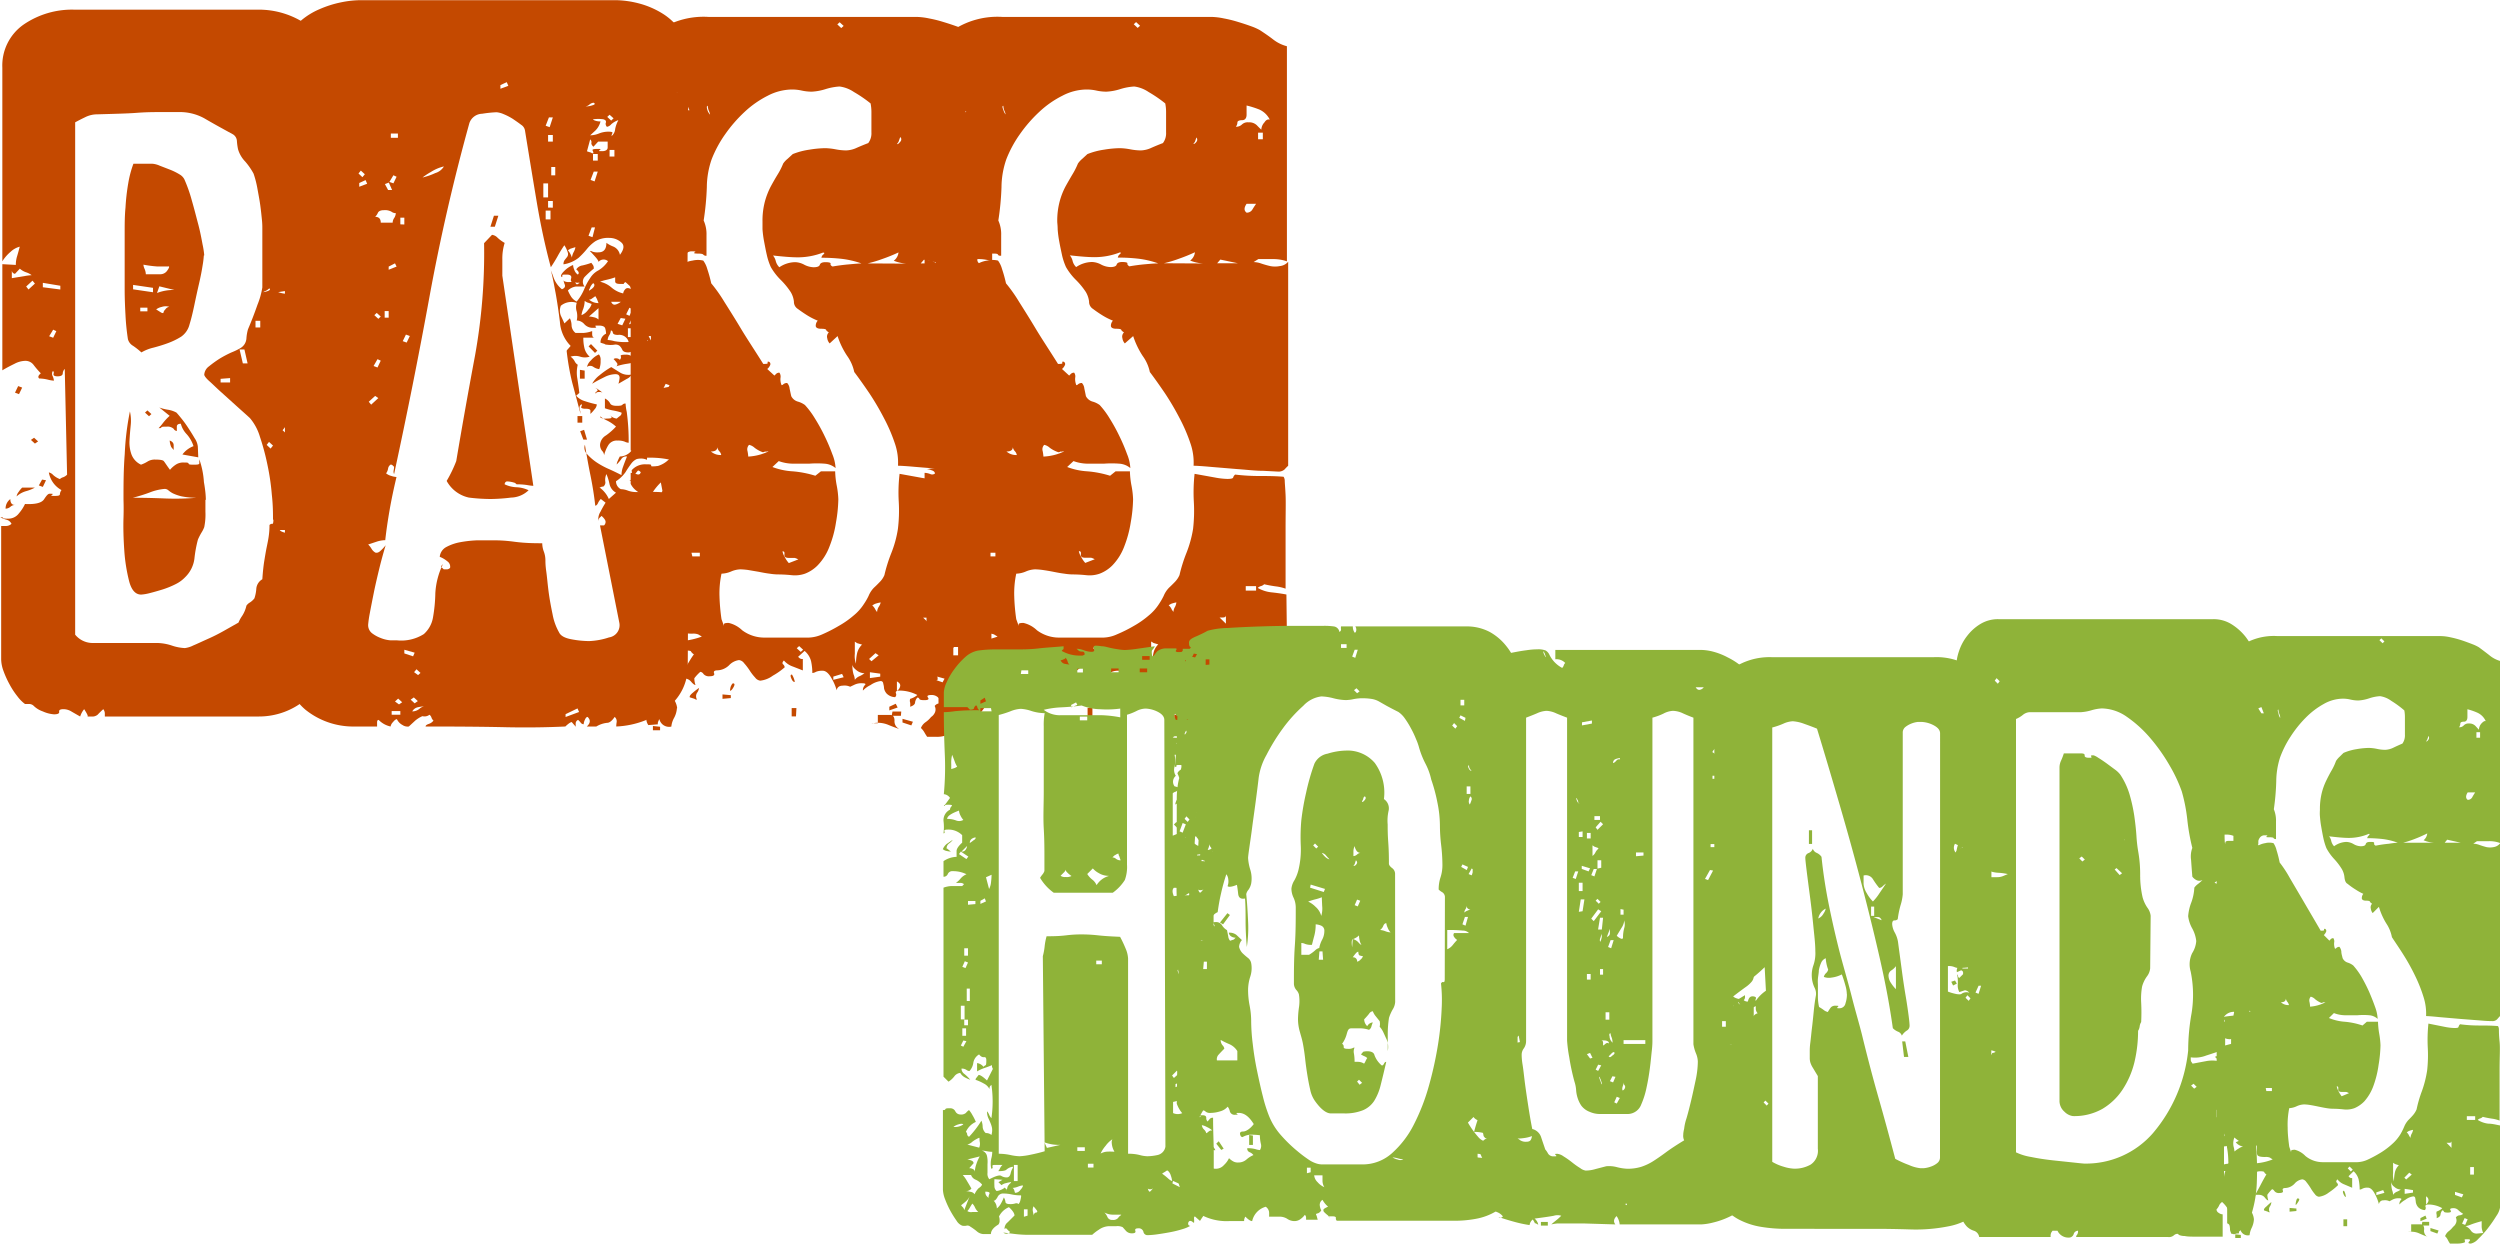 <?xml version="1.0" encoding="UTF-8"?>
<svg xmlns="http://www.w3.org/2000/svg" viewBox="0 0 300 149.25">
  <defs>
    <style>.a{fill:#c44900;}.b{fill:#8fb339;}</style>
  </defs>
  <path class="a" d="M958.91,986c-.12-1-.33-1.5-.62-1.5H957.2a14.58,14.58,0,0,0-1.67.13c-.73.09-1.45.19-2.15.31a4.54,4.54,0,0,0,1.67.22,10.1,10.1,0,0,1,1.67,0,1.09,1.09,0,0,1,.1.49c0,.2.19.31.57.31s.52,0,.43,0-.15-.13-.15-.31a1.71,1.71,0,0,0,0,1.1c.13.44-.12.84-.76,1.19a.56.56,0,0,0,.38.18.54.54,0,0,1,.38.18,2.48,2.48,0,0,1,.72-.75,3.2,3.2,0,0,0,.91-1.28v3.26a1.15,1.15,0,0,0-.29-.88,1.51,1.51,0,0,0-.24,1.54,2,2,0,0,0,.62.83c.13.48-.19.83-.95,1.06,0,.12.14.25.43.4a.72.72,0,0,1,.43.66q.18,3.69.14,7.31c0,2.41-.08,4.78-.14,7.13a.92.92,0,0,1-.39.09.58.58,0,0,0-.38.18c.38.41.64.55.77.44a.76.76,0,0,0-.24.48,1.54,1.54,0,0,0,.33.93h-.86c-.38,0-.51-.09-.38-.27s0-.26-.29-.26-.62.1-.71.31-.33.27-.72.22H955a2.4,2.4,0,0,0,.29-.49,1,1,0,0,1,.38-.4,1.14,1.14,0,0,1-.52-.17c-.23-.12-.5,0-.81.44v1.58a18.2,18.2,0,0,1,5,0v1.94c-.13.12-.27.27-.43.44a.8.8,0,0,0-.24.53c-1.27-.06-2.25-.09-3-.09h-2.1c.06.12.25.22.57.31l1,.31a7,7,0,0,0,1.1.26,5.16,5.16,0,0,0,.81.09,3.77,3.77,0,0,0,1.14-.18c.38-.11.73-.23,1-.35a9.41,9.41,0,0,0-.43,3.26c0,1.23.11,2.51.24,3.83s.21,2.62.24,3.88a11.08,11.08,0,0,1-.43,3.48,5.92,5.92,0,0,1-.38,3,6.3,6.3,0,0,1-1.67,2.38,8.69,8.69,0,0,1-5.68,2.11h-18.5v-.39a.85.85,0,0,0-.19-.49c-.32.3-.54.52-.67.66a1,1,0,0,1-.76.22h-.48c.13,0,0-.29-.38-.88a2.63,2.63,0,0,0-.48.88c-.31-.17-.63-.36-1-.57a1.87,1.87,0,0,0-1-.31c-.38,0-.56.1-.52.31s-.18.31-.62.31a3.94,3.94,0,0,1-1.34-.35,2.94,2.94,0,0,1-1.14-.71.82.82,0,0,0-.58-.18H923a4.36,4.36,0,0,1-.91-.92,9.3,9.3,0,0,1-.95-1.45,11.16,11.16,0,0,1-.72-1.59,4.23,4.23,0,0,1-.28-1.41V1013h.57a1,1,0,0,0,.67-.26.92.92,0,0,0-.62-.5,3.07,3.07,0,0,1-.72-.29c.19,0,.3,0,.33.08s.24.09.62.09a1.58,1.58,0,0,0,1.29-.65,4.84,4.84,0,0,0,.72-1.11c1.27.06,2-.13,2.29-.57s.47-.66.66-.66c.38,0,.48,0,.29.13s-.06.13.38.13.57-.07.57-.22a.89.89,0,0,1,.19-.48,3,3,0,0,1-1.52-2.12,1,1,0,0,1,.52.31,2.44,2.44,0,0,0,.81.49.86.86,0,0,1,.39-.22,1.32,1.32,0,0,0,.47-.31l-.28-12.69a.85.85,0,0,0-.24.53c0,.24-.24.36-.62.36s-.54-.11-.48-.31,0-.31-.1-.31a.62.62,0,0,0,0,.62,1.68,1.68,0,0,1,.14.52,4,4,0,0,1-.76-.13,4.56,4.56,0,0,0-1-.13c-.19-.15-.13-.36.19-.62a10.85,10.85,0,0,1-.86-1,1.22,1.22,0,0,0-1-.5,2.91,2.91,0,0,0-1.29.35c-.47.23-1,.5-1.47.79V981.58l1.62.09a3.38,3.38,0,0,1,.14-1c.1-.33.21-.72.33-1.19a2.54,2.54,0,0,0-1.09.61,4.83,4.83,0,0,0-1,1.15V958a6,6,0,0,1,2.52-5.15,10.28,10.28,0,0,1,6.15-1.81h21.94a10.1,10.1,0,0,1,6.06,1.89,6.47,6.47,0,0,1,2.62,5.6v24.74a1.82,1.82,0,0,0-1.24.53c0,.12.13.19.38.22a2.31,2.31,0,0,1,.86.31Zm-37.1,24.48c-.38,0-.57-.24-.57-.71a1.4,1.4,0,0,0-.57,1.15.91.91,0,0,0,.57-.22A.91.91,0,0,1,921.81,1010.47Zm2-27.57a2.12,2.12,0,0,0-.67-.35,2.21,2.21,0,0,1-.76-.44l-.58.62a.43.43,0,0,1-.38-.44.11.11,0,0,1,0-.18v1.14L923,983A7.19,7.19,0,0,1,923.82,982.9Zm-1.15,13.48-.38.79-.48-.18.38-.79Zm1.53,12a4.77,4.77,0,0,1-1.1.44,2.8,2.8,0,0,0-1.1.62,1.13,1.13,0,0,1,.24-.53,3.34,3.34,0,0,1,.43-.53Zm0-24.48-.29-.35-.76.7.28.36Zm.38,18.94-.38.26-.48-.44.38-.26Zm0,29.59-.38.26-.48-.35.38-.35Zm.95-24.93-.38.8-.48-.18.39-.7Zm1.72-22.89v-.45l-2.1-.35v.53Zm-.48,5-.38-.18-.48.79.48.18Zm26,22.63c0-.76,0-1.75-.14-3a28.06,28.06,0,0,0-.53-3.61,28.51,28.51,0,0,0-.9-3.35,6.15,6.15,0,0,0-1.2-2.24c-.44-.41-1-.9-1.62-1.46L946.61,997c-.57-.5-1.06-1-1.48-1.37s-.62-.67-.62-.79a1.35,1.35,0,0,1,.57-1,13.38,13.38,0,0,1,1.29-.93,13.13,13.13,0,0,1,1.43-.75,7.39,7.39,0,0,0,1-.48,1.44,1.44,0,0,0,.77-1.19,5.24,5.24,0,0,1,.19-1.1c.38-.88.76-1.86,1.14-2.95a9.35,9.35,0,0,0,.58-2.07v-7.13c0-.18,0-.52-.05-1s-.1-1-.19-1.67-.21-1.28-.34-2a11.82,11.82,0,0,0-.47-1.85,8,8,0,0,0-1-1.45,3.58,3.58,0,0,1-.86-1.46,6.65,6.65,0,0,1-.14-1,1,1,0,0,0-.53-.84c-1.4-.76-2.53-1.39-3.38-1.89a6.1,6.1,0,0,0-3.11-.75h-2.24c-.66,0-1.59,0-2.76.09s-2.75.12-4.72.18a3.22,3.22,0,0,0-1.48.35c-.48.23-.88.44-1.19.61v61.48a2.71,2.71,0,0,0,2.09,1h7.83a6,6,0,0,1,1.66.3,5.65,5.65,0,0,0,1.58.31,3,3,0,0,0,1-.31c.48-.2,1-.45,1.67-.75a21.44,21.44,0,0,0,2-1l1.77-1a3.81,3.81,0,0,1,.43-.79,3.75,3.75,0,0,0,.52-1.24,1.29,1.29,0,0,1,.43-.39,2.1,2.1,0,0,0,.53-.49,4.65,4.65,0,0,0,.23-1.19,1.45,1.45,0,0,1,.72-1.1c.06-.88.14-1.63.24-2.24s.19-1.15.28-1.59.18-.86.24-1.28a9.58,9.58,0,0,0,.1-1.4.43.43,0,0,1,.38-.14C952.75,1012.74,952.81,1012.58,952.81,1012.23Zm-8.11-2.38c0,.3,0,.77,0,1.41a7.47,7.47,0,0,1-.14,1.85,3.35,3.35,0,0,1-.33.66,7.36,7.36,0,0,0-.43.84,15.06,15.06,0,0,0-.42,2.29,3.75,3.75,0,0,1-1.09,2.2,4,4,0,0,1-1.13.84,10.45,10.45,0,0,1-1.61.66c-.56.17-1.08.32-1.56.44a5.26,5.26,0,0,1-1,.17c-.69,0-1.18-.55-1.46-1.67a20.71,20.71,0,0,1-.57-3.69c-.09-1.35-.13-2.64-.09-3.87s0-2,0-2.2c0-1.76,0-3.57.15-5.45a32.65,32.65,0,0,1,.62-5.1,5.07,5.07,0,0,1,.09,1.71c-.06.61-.11,1.21-.14,1.79a4.23,4.23,0,0,0,.24,1.67,2.22,2.22,0,0,0,1.14,1.22,3.82,3.82,0,0,0,.81-.39,1.64,1.64,0,0,1,.91-.22c.57,0,.89.06,1,.17s.32.47.76,1.06a3,3,0,0,1,.62-.57,1.61,1.61,0,0,1,1-.31c.37,0,.58,0,.61.13s.24.13.62.13.67,0,.67-.17V1005a10.13,10.13,0,0,1,.55,2.73C944.66,1008.79,944.7,1009.5,944.7,1009.85Zm-.19-29.33a11.17,11.17,0,0,1-.14,1.15c-.1.65-.24,1.38-.43,2.2s-.38,1.69-.57,2.6-.38,1.69-.58,2.33a2.52,2.52,0,0,1-1,1.46,8.47,8.47,0,0,1-1.63.79c-.57.21-1.14.38-1.71.53a5.14,5.14,0,0,0-1.43.57,9.11,9.11,0,0,0-1-.79,1.32,1.32,0,0,1-.62-.8,28.32,28.32,0,0,1-.29-2.86c-.06-1.08-.1-2.13-.1-3.12v-6.74c0-1,0-2.06.1-3.08a25.33,25.33,0,0,1,.33-2.91,12.68,12.68,0,0,1,.62-2.34h2.29a2.68,2.68,0,0,1,.86.23l1.24.48a7.24,7.24,0,0,1,1.15.57,1.45,1.45,0,0,1,.57.58,17.65,17.65,0,0,1,.9,2.55c.29,1,.54,2,.77,2.86s.39,1.72.52,2.42A10.36,10.36,0,0,1,944.51,980.52Zm-.67,29.07a8.92,8.92,0,0,1-2.05-.18,5.27,5.27,0,0,1-1-.35,3.1,3.1,0,0,1-.52-.35.68.68,0,0,0-.48-.18,6.35,6.35,0,0,0-1.81.44,18.64,18.64,0,0,1-2,.62q1.91,0,4,.09A30.28,30.28,0,0,0,943.84,1009.59Zm-5.43-24.66v-.53l-2.39-.35v.53Zm-.67,2.29v-.44h-.86v.44Zm2.48-5.38c-.32,0-.73,0-1.24,0a13.73,13.73,0,0,1-1.72-.22,1.49,1.49,0,0,0,.15.53,1.8,1.8,0,0,1,.14.62h1.72a1,1,0,0,0,.85-.44C940.32,982,940.35,981.84,940.22,981.84Zm-2,17.71-.29.26-.48-.44.29-.26Zm2.19-12.86a1.48,1.48,0,0,0-.95,0,1.68,1.68,0,0,0-.67.3l.57.36a.48.48,0,0,0,.29.08.77.77,0,0,1,.24-.44A.69.69,0,0,1,940.41,986.69Zm-1.24-2.47-.28.8a5.4,5.4,0,0,1,2.09-.36Zm4.67,20.52-1.9-.34a2.94,2.94,0,0,1,1.33-1,3.9,3.9,0,0,0-.81-1.43,2.84,2.84,0,0,1-.71-1.26c-.32,0-.48.12-.48.35v.52a.5.5,0,0,1-.38-.26,1.07,1.07,0,0,0-.86-.26c-.38,0-.59,0-.62.09s-.14.09-.33.09a6.07,6.07,0,0,0,.52-.61,6.44,6.44,0,0,1,.81-.87l-1.24-1a5.37,5.37,0,0,0,1.05.27,3.09,3.09,0,0,1,1,.34c.06.06.24.26.52.61a12.68,12.68,0,0,1,.86,1.17c.29.44.56.87.81,1.3a2.21,2.21,0,0,1,.38,1Zm-3.24-1.23a2.53,2.53,0,0,1-.19-.79q.48.18.48.57v.57Zm7.06-7.75v-.53l-1.14.09v.44Zm2.1-2.29-.38-1.67h-.58l.39,1.67Zm1.52-4.31v-.8h-.57v.8Zm1.05-4.67a1.6,1.6,0,0,1-.57.35.39.39,0,0,1-.28.09,2.25,2.25,0,0,0,.66-.13C952.4,984.71,952.46,984.61,952.33,984.49Zm.48,18.84-.48-.44-.28.36.47.44Zm1.91-1.76-.48-.44-.28.36.47.43Zm.95-27-.19-.45-.76.36v.44Zm2.1-8.11v-.52h-1.14v.52Zm.09,28.1-.19-.5-.66.4v.5Zm.1-30.48-.48-.43-.38.26.48.44Zm.95,9.34-.47-.44-.38.35.47.44Zm0,48.35-.38-1.14-.47.08.38,1.06ZM959.2,994l-.38-.2-.48.91.48.2Zm0-15.8-.48-.44-.28.26.38.44Z" transform="translate(-920 -949.88)"></path>
  <path class="a" d="M1002.5,997.79a11.3,11.3,0,0,1-.48,1.93,3.93,3.93,0,0,0-.28,1.24,15.2,15.2,0,0,0-1.24-1.24,1.94,1.94,0,0,0,0,1.24,2.51,2.51,0,0,0,.67,1.32.34.34,0,0,0,.09.26c.13.35.19.5.19.44a3.5,3.5,0,0,0-.67.13,3.41,3.41,0,0,1-.95.14c-.45,0-.57-.09-.38-.27s.09-.26-.29-.26a1.21,1.21,0,0,0-1.14.76,3.44,3.44,0,0,0-.38,1.58,1.84,1.84,0,0,0-1.24-.09,1.72,1.72,0,0,0-.67.57c-.19.26-.42.58-.67,1a4.13,4.13,0,0,1-1.14,1.09,1.06,1.06,0,0,0,.58.95,2.5,2.5,0,0,1,.86.18,3,3,0,0,0,1,.17c.32,0,.74,0,1.25,0a13.19,13.19,0,0,1,1.54,0,4.56,4.56,0,0,1,1.5.35,2.27,2.27,0,0,1,1.11,1,2.61,2.61,0,0,1-.29.4c-.13.15-.16.28-.1.4a1.86,1.86,0,0,0,1.26.53l-.1,18.31a6.17,6.17,0,0,1-2.29,4.76,10.65,10.65,0,0,1-6.29,2.38,3.13,3.13,0,0,1,.05-.53.69.69,0,0,0-.24-.62c-.32.47-.62.71-.91.71a3.16,3.16,0,0,0-1.29.44h-1.14c.44-.41.47-.79.09-1.15q-.18,0-.33.36a1.43,1.43,0,0,0-.14.52.45.45,0,0,1-.34-.17,2.15,2.15,0,0,0-.33-.35.47.47,0,0,0-.29.39v.49a.26.26,0,0,0-.09-.18l-.38-.44c-.13,0-.39.17-.77.53q-3.33.16-7,.09c-2.45-.06-5.7-.09-9.77-.09,0-.12.12-.22.38-.31a1.16,1.16,0,0,0,.57-.4.74.74,0,0,1-.24-.35.69.69,0,0,0-.24-.35,1,1,0,0,1-.85.17,3.49,3.49,0,0,0-.86.53l-.77.71a1.06,1.06,0,0,1-.76-.18,1.5,1.5,0,0,1-.67-.7c-.12,0-.28.11-.47.35a1,1,0,0,0-.29.53,2.81,2.81,0,0,1-1.43-.79c-.13,0-.19.1-.19.3v.49h-2.58a9.17,9.17,0,0,1-6-2,7,7,0,0,1-2.48-5.72V957.36a5.12,5.12,0,0,1,.28-1.36c.19-.62.35-1.16.48-1.63a3.27,3.27,0,0,1,1.15-2A8.54,8.54,0,0,1,958.3,951a12.76,12.76,0,0,1,2.63-.84,12.14,12.14,0,0,1,2.39-.26H993.8a11.61,11.61,0,0,1,2.87.39,10.31,10.31,0,0,1,2.87,1.24,7.2,7.2,0,0,1,2.2,2.16,5.61,5.61,0,0,1,.86,3.09l-.1,26.32a1.12,1.12,0,0,0-.57.26,2.29,2.29,0,0,0-.57.53.64.64,0,0,0,.47.18h.77l-.1,3.88a.33.33,0,0,0-.25.09.91.91,0,0,0-.42.26,6.44,6.44,0,0,0-1.31-.89,7.71,7.71,0,0,1-1.62-1.14c-.19.12-.29.25-.29.4a.52.52,0,0,1-.19.39c-.07.12,0,.25.14.4a3.34,3.34,0,0,1,.44.48,2.83,2.83,0,0,0-.88.53,1.15,1.15,0,0,0-.39.88,2.45,2.45,0,0,0,.14.93,7.41,7.41,0,0,0,.43.74,1.86,1.86,0,0,1,.82-.13,4.21,4.21,0,0,0,.52,0,.87.87,0,0,0,.38.08,3.39,3.39,0,0,1,.05-.35c0-.17-.11-.53-.43-1a2.69,2.69,0,0,1,1.09.26,2.51,2.51,0,0,0,.91.26,9.2,9.2,0,0,0-.95,1.06,1.5,1.5,0,0,1-1.24.62,5.71,5.71,0,0,0-1.16.13,5.67,5.67,0,0,1-1.13.13,1.72,1.72,0,0,0-.14-.53c-.1-.23.14-.5.71-.79l-.47-.35a2.36,2.36,0,0,0-1,1.1.93.93,0,0,1-.86.66c-.38,0-.62-.1-.72-.31a1.46,1.46,0,0,0-.33-.48.8.8,0,0,0-.62-.14,2.82,2.82,0,0,1-.91,0,.38.38,0,0,1-.28-.09c-.38-.11-.54-.17-.48-.17a1.14,1.14,0,0,1,.67-1.06,2.64,2.64,0,0,0-.1-.62c-.06-.23-.32-.35-.76-.35s-.51,0-.38.13,0,.14-.38.14a1.35,1.35,0,0,1-1-.45,1.24,1.24,0,0,0-.9-.43,2.44,2.44,0,0,0,0-1.06,1.7,1.7,0,0,1,0-1.06,2,2,0,0,0-1.91.35,1.64,1.64,0,0,0,0,1.19c.16.33.3.63.43.93l.66-.62a2.16,2.16,0,0,1,.2.88,1.2,1.2,0,0,0,.47.88c.32,0,.64,0,1,0a3.72,3.72,0,0,0,1-.22v.35c0,.29.1.44.29.44H990a5.07,5.07,0,0,0,.14,1.28,2,2,0,0,0,.62,1,1.84,1.84,0,0,1-1.14,0,1.87,1.87,0,0,0-1.15,0,1.64,1.64,0,0,1,.48.53,1,1,0,0,0,.38.44,4,4,0,0,0-.05,1.65c.1.63.18,1.21.24,1.73l-.38.34a2.22,2.22,0,0,0,1.05.65,12.85,12.85,0,0,0,1.43.39,1,1,0,0,1-.29.61,4.64,4.64,0,0,1-.48.53v-.4c0-.14-.19-.22-.57-.22s-.62-.09-.52-.26.08-.27,0-.27a.49.49,0,0,0-.19.58,3.09,3.09,0,0,1,.1.57c-.32-1.17-.64-2.42-1-3.74A29.78,29.78,0,0,1,988,992a.28.28,0,0,1,.1-.17l.38-.44a4.51,4.51,0,0,1-1.29-2.88c-.16-1.27-.33-2.43-.52-3.48-.07-.35-.14-.77-.24-1.27s-.21-1-.33-1.44c.12.29.25.63.38,1a3.23,3.23,0,0,0,.95,1.27c.32-.12.43-.31.34-.57a1.83,1.83,0,0,1-.15-.57.24.24,0,0,0,.1.18,1.29,1.29,0,0,0,.66.09c.39,0,.63,0,.72.17s.21.12.34,0a.08.08,0,0,0,.09-.09h-.19a.18.18,0,0,1-.14,0,.45.45,0,0,0-.24,0c-.38,0-.53-.17-.43-.49s-.08-.48-.53-.48-.55,0-.52.13,0,.13-.14.13c-.07-.18.08-.42.43-.75a3.08,3.08,0,0,1,1-.66,1.74,1.74,0,0,0,.14.57,1.1,1.1,0,0,0,.43.58c.19-.16.13-.36-.19-.62a1.05,1.05,0,0,1,.76-.48,8.73,8.73,0,0,0,1.05-.31l.19.26a.68.68,0,0,1,.1.44,11.72,11.72,0,0,0-1.1,1,.89.89,0,0,0,0,1.14c-.32,0-.63,0-1,0a1.68,1.68,0,0,0-1,.48,5.14,5.14,0,0,0,.39.75,1.75,1.75,0,0,0,.66.58,5.85,5.85,0,0,0,.91-1.5,6.69,6.69,0,0,1,.71-1.32,2.53,2.53,0,0,1,1-.93,3.61,3.61,0,0,0,1.14-1.1.8.8,0,0,0-1.14.09c0-.12-.14-.34-.43-.66s-.49-.54-.62-.66a.58.58,0,0,1,.33.09,1.8,1.8,0,0,0,.72.08c.63,0,.95-.38.95-1.14a3.34,3.34,0,0,0,.81.44,1.34,1.34,0,0,1,.81,1q.76-1,.15-1.5a2.12,2.12,0,0,0-1.39-.53,3,3,0,0,0-1.71.4,4.62,4.62,0,0,0-1,.92,9.79,9.79,0,0,1-1,1.06,3.86,3.86,0,0,1-1.82.79.82.82,0,0,1,.15-.53l.28-.35a.57.57,0,0,0,.1-.48,3.17,3.17,0,0,0-.43-.93,14.82,14.82,0,0,0-.81,1.32q-.35.63-.81,1.32-1-3.69-1.72-8T983,965.55a1,1,0,0,0-.47-.7c-.31-.24-.65-.47-1-.71a7.3,7.3,0,0,0-1.11-.57,2.75,2.75,0,0,0-.83-.22,14.21,14.21,0,0,0-1.73.18,1.66,1.66,0,0,0-1.54,1.14q-2.88,10.4-4.8,20.92t-4.23,21.18a.7.7,0,0,1-.05-.44,2.81,2.81,0,0,0,.05-.44l-.1-.09a.5.5,0,0,0-.29-.18.67.67,0,0,0-.33.49,1.29,1.29,0,0,1-.24.57,1.62,1.62,0,0,0,.62.31,2.38,2.38,0,0,0,.63.13c-.32,1.35-.6,2.66-.82,3.92s-.4,2.48-.53,3.66a3.52,3.52,0,0,0-1,.17l-1.05.35a2.33,2.33,0,0,1,.39.49,1.28,1.28,0,0,0,.47.48c.19.06.42,0,.67-.26a4.9,4.9,0,0,0,.57-.62c-.25.83-.51,1.75-.76,2.78s-.48,2-.67,2.95-.35,1.76-.48,2.46a12.81,12.81,0,0,0-.19,1.32,1.23,1.23,0,0,0,.48,1.06,4.11,4.11,0,0,0,1.05.57,3.94,3.94,0,0,0,1.14.27l.77,0a5.08,5.08,0,0,0,3.24-.75,3.44,3.44,0,0,0,1.1-2,18.66,18.66,0,0,0,.28-2.91,9.1,9.1,0,0,1,.91-3.48c-.19.18-.26.3-.19.35l.29.27h.42a.54.54,0,0,0,.34-.18.78.78,0,0,0-.34-.79,3.18,3.18,0,0,0-.9-.53,1.49,1.49,0,0,1,.81-1.19,5.66,5.66,0,0,1,1.67-.57,14.15,14.15,0,0,1,2-.22c.73,0,1.38,0,2,0,.39,0,1.21,0,2.48.17s2.39.18,3.34.18a2.86,2.86,0,0,0,.19,1,3,3,0,0,1,.19,1.05c0,.18,0,.62.1,1.32s.16,1.52.28,2.43.29,1.82.48,2.73a6.82,6.82,0,0,0,.77,2.15c.19.42.68.69,1.47.84a11.69,11.69,0,0,0,2.15.22,8.53,8.53,0,0,0,2.38-.44,1.48,1.48,0,0,0,1.24-1.76L992,1012.93h.48a.58.58,0,0,0,.19-.44c0-.17-.16-.41-.48-.7l-.19.18a.55.55,0,0,0-.19.44,1.66,1.66,0,0,1,.24-1.11,12.4,12.4,0,0,1,.62-1.1l-.57-.44a1.57,1.57,0,0,0-.34.49c-.09.2-.21.31-.33.31-.13-1.18-.32-2.39-.58-3.66s-.47-2.48-.66-3.65a1.07,1.07,0,0,0,.24,1.1,6.11,6.11,0,0,0,1.14,1,9.4,9.4,0,0,0,1.53.83c.54.24,1,.47,1.48.71a2.77,2.77,0,0,1,.19-1c.12-.35.28-.76.47-1.23a.68.68,0,0,0-.71.35,4.94,4.94,0,0,1-.53.61,1.36,1.36,0,0,1,.15-.48,4.5,4.5,0,0,1,.23-.48,1.82,1.82,0,0,0,1.34-.63,1.37,1.37,0,0,0,.09-.58,1.29,1.29,0,0,1,.1-.57,5.21,5.21,0,0,1,1.43-1,.36.36,0,0,0-.09-.4c-.13-.15-.16-.28-.1-.4a3.12,3.12,0,0,1,.91-.63,3,3,0,0,0,.9-.62c0-.12-.11-.22-.33-.31a1.68,1.68,0,0,0-.62-.13,3.35,3.35,0,0,0,1.24-1.43,1.55,1.55,0,0,0-.29-1.33,7.18,7.18,0,0,1,1.24-.31,8.24,8.24,0,0,0,1.24-.31v.17a.56.56,0,0,1-.19.44Zm-38.72-27-.48-.44-.28.35.47.44Zm.28,1.14-.19-.44-.76.35v.45Zm1.34,25.72-.38-.26-.77.7.29.35Zm.29-4.49-.39-.18-.47.82.47.18Zm0-5.29-.48-.44-.29.27.48.44Zm1.81-12.41a.87.87,0,0,1-.53-.18,1.59,1.59,0,0,0-.9-.18c-.38,0-.62.11-.72.31a1.55,1.55,0,0,1-.33.49c.44,0,.67.23.67.7h1.43a1,1,0,0,1,.19-.57A1.2,1.2,0,0,0,967.5,975.42ZM966.64,988v-.79h-.48V988Zm.41-15.32-.39-.89-.47.18.38.71Zm.54,9.19-.19-.39-.76.39v.38Zm0-10.78-.38-.18-.48.8.48.17Zm.16-4.67v-.52h-.85v.52Zm.29,69.23v-.44H967v.44Zm.22-1.5-.48-.44-.38.35.48.35Zm.26-57.33V976h-.48v.8Zm.66,13.38-.47-.17-.38.79.47.17Zm.58,38-1.24-.35v.44l1.05.35Zm.38,5.81-.48-.44-.38.27.48.44Zm1.05.62a5.1,5.1,0,0,0-1,.11,1,1,0,0,0-.72.51,1.38,1.38,0,0,0,.86-.31A1.3,1.3,0,0,1,971.22,1034.6Zm-.73-4-.48-.44-.29.35.48.35Zm2.77-60.77a5.07,5.07,0,0,0-1.53.66,8.3,8.3,0,0,0-1,.66,7.73,7.73,0,0,0,1.53-.53A1.8,1.8,0,0,0,973.26,969.87ZM984,1008.18a5.15,5.15,0,0,1-.72-.09A7.76,7.76,0,0,0,982,1008l-.2-.17a3.3,3.3,0,0,0-.95-.18.28.28,0,0,0-.19.09.36.36,0,0,0-.1.26,3.59,3.59,0,0,0,1.44.35,3.74,3.74,0,0,1,1.43.36,3.12,3.12,0,0,1-2.1.88,21.22,21.22,0,0,1-2.39.17,21.51,21.51,0,0,1-2.67-.17,4,4,0,0,1-2.67-2,15.82,15.82,0,0,0,1.15-2.38q1.05-6.24,2.24-12.59a69.11,69.11,0,0,0,1.1-13.56l.95-1a1.11,1.11,0,0,1,.67.35,4.42,4.42,0,0,0,.85.62,6.21,6.21,0,0,0-.28,1.93v2Zm-4.2-32.41-.42,1.32h-.53l.42-1.32ZM981,960.18l-.19-.44-.76.35v.44Zm4.77,13.39v-1.68h-.57v1.68Zm.57-9.6h-.47l-.39,1,.48.17Zm-.28,12.24v-1.06h-.58v1.06Zm.28-9.34v-.79h-.57v.79Zm0,7.93V974h-.57v.79Zm.29-3.88v-1h-.48v1Zm2.86,64.4-.19-.43-1.43.69v.34Zm-.48-55.77-.57.18-.29.18a2.63,2.63,0,0,1,.48.88,1.86,1.86,0,0,1,.19-.62A1.8,1.8,0,0,0,989.05,979.55Zm.86,21.05h-.57v-.79h.57Zm.29-5.28h-.57v-1.06l.57.09Zm.28,7.31H990l-.38-1,.47-.17Zm.48-16.29q.09,0-.48-.18l-.28-.17a3,3,0,0,1-.19,1,2.64,2.64,0,0,0-.19.71,1.81,1.81,0,0,0,.81-.66A1.58,1.58,0,0,0,991,986.34Zm.29-24.13a.83.83,0,0,0-.48.22.91.91,0,0,1-.48.22,2.54,2.54,0,0,0,.86-.14C991.4,962.43,991.44,962.32,991.25,962.21Zm.57,4.66-.57.62q-.29-.27-.24-.48a.41.41,0,0,0-.15-.4l-.38,1.41c-.06,0,.1.06.48.17a.4.4,0,0,0,.29.09.81.81,0,0,0-.1-.35q-.09-.18.57-.18c.39,0,.48,0,.29.14s-.1.13.29.13.66-.15.66-.44v-.71Zm.09,27.3a1.62,1.62,0,0,1-.66-.26.64.64,0,0,0-.77,0,1.51,1.51,0,0,1,.48-.79,2.64,2.64,0,0,1,.95-.71,1,1,0,0,1,.2.75A2.43,2.43,0,0,1,991.91,994.17Zm-.47-17H991l-.38,1,.48.17Zm.28,14.79-.28.27-.77-.79.29-.27Zm2.48-27.65a2.49,2.49,0,0,0-.81.48.89.89,0,0,1-.52.31.55.55,0,0,1-.15-.44.33.33,0,0,0,0-.31.61.61,0,0,0-.38-.17,4.49,4.49,0,0,0-1,0c-.19,0-.19,0,0,.13a1.78,1.78,0,0,0,.76.14,2.27,2.27,0,0,1-.62,1.1l-.62.57a2.87,2.87,0,0,0,1.05-.22,3.08,3.08,0,0,1,1.14-.22q.57,0,.48.18a.74.74,0,0,0-.1.35,1.22,1.22,0,0,0,.43-.84A3.37,3.37,0,0,1,994.2,964.32Zm-3,19.57a1.42,1.42,0,0,0-.39.62.36.36,0,0,0-.09.26C991.28,984.42,991.44,984.13,991.25,983.89Zm.66,2.36-.19-.49-.19-.33-.47.33a.48.48,0,0,1-.29.08A1.72,1.72,0,0,0,991.91,986.25Zm0,.62-1.14,1a2.67,2.67,0,0,1,.57.09,1.17,1.17,0,0,1,.57.27Zm-.09-16.39h-.48l-.38,1,.48.18Zm4.1,24.31a1.29,1.29,0,0,1-.62.57l-1,.58a3.28,3.28,0,0,0,.14-.71c0-.29-.14-.44-.52-.44a3.06,3.06,0,0,0-1.29.35c-.48.24-1,.5-1.48.8a3.14,3.14,0,0,1,.86-1,9.68,9.68,0,0,1,1.43-1l1,.62A1.92,1.92,0,0,0,995.92,994.79Zm-4.1-25.63v-.79h-.57v.79ZM992.3,997a.68.68,0,0,0-.39-.08c-.25,0-.38.05-.38.17a.08.08,0,0,1-.09-.09l.28-.26a.26.26,0,0,0-.09-.18.61.61,0,0,0-.38-.17,1,1,0,0,1,.52.22A4.9,4.9,0,0,1,992.3,997Zm1.62,12a1.57,1.57,0,0,1-.77-1,6.19,6.19,0,0,0-.38-1.23,1.7,1.7,0,0,0-.14.88.6.6,0,0,1-.24.62.67.67,0,0,0-.33.08c-.1.06-.24,0-.43-.17a3.34,3.34,0,0,1,1.43,1.58Zm1.81-24.39a.66.66,0,0,0-.24-.49l-.43-.39c-.19.11-.25.19-.19.22s-.09,0-.48,0-.57-.1-.57-.31v-.48a8.77,8.77,0,0,1-1.05.3,4.55,4.55,0,0,0-.76.23,3.13,3.13,0,0,1,1.38.7,3.22,3.22,0,0,0,1.39.7.91.91,0,0,1,.23-.48C995.17,984.41,995.41,984.4,995.73,984.58Zm-.29,18.4a1.12,1.12,0,0,1-.47-.13,2.12,2.12,0,0,0-.86-.13,1.18,1.18,0,0,0-1.1.53,4.3,4.3,0,0,0-.52,1.23.8.8,0,0,0-.24-.53,1.13,1.13,0,0,1-.24-.79,1.43,1.43,0,0,1,.71-1.06,7.53,7.53,0,0,0,1.2-1.06,4.71,4.71,0,0,0-1.1-.74,4.19,4.19,0,0,1-.81-.49.24.24,0,0,0,.1.18,1.29,1.29,0,0,0,.66.09c.45,0,.65-.05.62-.14a.82.82,0,0,0-.24-.3,1.39,1.39,0,0,0,.86.44,4.73,4.73,0,0,1,.38-.31.45.45,0,0,0,.2-.4,5.7,5.7,0,0,0-1-.26,5.64,5.64,0,0,1-1-.27V997.7a1.39,1.39,0,0,1,.62.57c.09.21.36.31.81.31s.6-.05.67-.13a.44.44,0,0,1,.38-.14,6,6,0,0,0,.14,1A26.22,26.22,0,0,1,995.44,1003Zm-1.81-38.93-.48-.43-.28.26.47.44Zm1.81,26.87a1,1,0,0,0-.28-.53,1.15,1.15,0,0,0-1-.35c-.38,0-.59-.09-.62-.27s-.11-.26-.24-.26a1.1,1.1,0,0,1-.19.57,1.2,1.2,0,0,0-.19.57,3.5,3.5,0,0,1,.77.13A7.14,7.14,0,0,0,995.44,990.92Zm-1.71-22.29v-.79h-.58v.79Zm-.39,17.44c.13.3.32.4.58.31a1.67,1.67,0,0,0,.57-.31Zm3.15,7.14a7.31,7.31,0,0,1-1.29.3,7.75,7.75,0,0,0-1.28.31.27.27,0,0,0,.09-.44,3.45,3.45,0,0,0-.38-.44.4.4,0,0,1,.29-.09.64.64,0,0,1,.47.18c.13-.18.16-.32.1-.44s.13-.18.57-.18a1.22,1.22,0,0,1,.86.27Zm-1.44-5.11-.56-.09-.38.7.56.18Zm.87-1.15-.39-.17-.39.79.4.18Zm0,3.35v-1.06h-.57v1.06ZM996,988a1.39,1.39,0,0,0-.39.53.36.36,0,0,0-.09.26c.13,0,.27-.1.43-.31S996.14,988.13,996,988Zm6.58,18.32a.82.82,0,0,0-.36.31c0,.09-.24.13-.65.13s-.62-.06-.65-.18a.82.82,0,0,0-.25-.35h-3.05c-.26.24-.26.62,0,1.15.31,0,.54-.24.66-.71v1l-.9,0a8.81,8.81,0,0,1-1.86-.13.49.49,0,0,0,.38-.61,4.09,4.09,0,0,1-.1-.62,2.11,2.11,0,0,1,1.72-.71c.45,0,.65,0,.62.14s.14.13.53.13a3.15,3.15,0,0,0,1.66-.93c.74-.61,1.42-1.15,2.06-1.63l.09,1.06a3,3,0,0,0-.84.4,2.83,2.83,0,0,1-.78.39,3.53,3.53,0,0,1,.86,1.32l.21-.08a1.12,1.12,0,0,0,.27,0A1.43,1.43,0,0,1,1002.6,1006.33Zm-4.49-22.55-2.19-1.14-.1.44,2.1,1Zm-1,22.53-.38-.16-.57.72.47.16ZM997.07,987a.78.78,0,0,0,.66-.26.91.91,0,0,0,.19-.53Zm0,8.54,1-1-.6-.62a1.72,1.72,0,0,1,.75.71,8.54,8.54,0,0,0,.55.87ZM999.82,954h-.47l-.38,1,.47.18Zm1.25,31.18-.38-.17-.48.79.48.18Zm.29.44-.43.62a1.13,1.13,0,0,0-.24.62,4.3,4.3,0,0,1,.57-.62C1001.52,986,1001.55,985.81,1001.36,985.63Zm.66-25.71h-.47l-.38,1,.47.18Zm.29,31.17a1.91,1.91,0,0,0,.05.44.68.68,0,0,1-.05.44.42.42,0,0,0-.29.09,1.71,1.71,0,0,1-.38.13,1,1,0,0,0-.38.22,1.37,1.37,0,0,1,.62-.66A.69.69,0,0,0,1002.31,991.09Z" transform="translate(-920 -949.88)"></path>
  <path class="a" d="M1039,1033.19a2.74,2.74,0,0,1-.57,1.19,20.36,20.36,0,0,1-1.32,1.72,14.75,14.75,0,0,1-1.51,1.54,2.16,2.16,0,0,1-1.13.66c-.38,0-.46-.1-.24-.31s.15-.31-.23-.31-.54,0-.47.13a.29.29,0,0,1,0,.31,3.21,3.21,0,0,1-1.14.18h-1.13c-.12-.18-.23-.35-.33-.53a2.17,2.17,0,0,0-.42-.53,1.55,1.55,0,0,1,.56-.7,3,3,0,0,0,.66-.62,1.22,1.22,0,0,0,.43-.48.89.89,0,0,0,0-.84.74.74,0,0,1,.56-.31,1,1,0,0,0,.57-.22,3.46,3.46,0,0,1-.76-.53,1.09,1.09,0,0,0-.75-.26c-.44,0-.58.1-.42.31s0,.31-.43.31-.58-.06-.61-.16a.23.23,0,0,0-.24-.15,1.09,1.09,0,0,0-.27.57c0,.24-.23.41-.59.53a2.59,2.59,0,0,0,0-.49.72.72,0,0,1,0-.46,2.21,2.21,0,0,0,.86-.46,4.67,4.67,0,0,0-2.1-.53c-.38,0-.54.1-.47.32a.4.4,0,0,1-.1.47,1.51,1.51,0,0,1-1-.42,1.32,1.32,0,0,1-.33-.67c0-.23-.07-.43-.1-.59a.29.29,0,0,0-.33-.25,2.76,2.76,0,0,0-1.19.48,3,3,0,0,0-.91.66.86.86,0,0,1,.24-.66c.16-.15,0-.22-.34-.22a1.9,1.9,0,0,0-.9.17l-.53.25a1.61,1.61,0,0,0-.9-.13c-.42,0-.66.21-.72.55a6.21,6.21,0,0,0-.67-1.53c-.32-.54-.66-.81-1-.81a2,2,0,0,0-.82.13.9.9,0,0,1-.43.14,6.76,6.76,0,0,0-.15-1.41,2.35,2.35,0,0,0-.78-1.24l-.78.71.19.17a.57.57,0,0,0,.38.09v1.37l-1.18-.46a2.46,2.46,0,0,1-1.09-.73c-.19.19-.22.34-.1.46a.5.5,0,0,1,.19.36,8.14,8.14,0,0,1-1.42,1,3.11,3.11,0,0,1-1.51.6.91.91,0,0,1-.61-.37,5.83,5.83,0,0,1-.67-.87,7.14,7.14,0,0,0-.66-.86.89.89,0,0,0-.61-.37,2,2,0,0,0-1.19.62,2.12,2.12,0,0,1-1.37.61c-.38,0-.52.12-.43.35s-.08.36-.52.36a.85.85,0,0,1-.75-.27.54.54,0,0,0-.38-.26,5.17,5.17,0,0,0-.72.77,2.43,2.43,0,0,0,.14.81c-.12,0-.3-.13-.52-.39a1.1,1.1,0,0,0-.91-.4h-.52s0,.09-.24.27c.32-.49.64-1,1-1.58s.64-1.1,1-1.58a1,1,0,0,1-.34-.32c0-.09-.23-.14-.62-.14a1.89,1.89,0,0,0-1.09.36,4.81,4.81,0,0,1-1,.52l-.48-.35v-.79a4.07,4.07,0,0,1,2.15-.88,9.34,9.34,0,0,0,2.33-.53l-.43-.26a1.65,1.65,0,0,0-.71-.09c-.7,0-1.1-.09-1.19-.27a1,1,0,0,1-.1-.61,2.14,2.14,0,0,0,0-.62c0-.18-.33-.26-.91-.26s-.69.08-.76.26-.16.27-.28.27a1.59,1.59,0,0,0-.77-1,6.74,6.74,0,0,1-1.33-1c0,.29-.07.47-.19.53l-.34.17c-.09.06-.11.12,0,.18a5.15,5.15,0,0,0,.66.44,1.86,1.86,0,0,1-1.33.44,1.52,1.52,0,0,0-.29.66,1.62,1.62,0,0,0,0,.4.55.55,0,0,1,0,.39,1.73,1.73,0,0,1-.57.58v-3.17a.92.92,0,0,0,.67-.09,1.16,1.16,0,0,0,.57-.62.59.59,0,0,0-.48-.26h-.76v-11.89a2.35,2.35,0,0,1,.86-.27c.38-.05.78-.13,1.19-.22a4,4,0,0,0,1.1-.39,1.38,1.38,0,0,0,.66-.8l-.19-1a7,7,0,0,0-.95,1.14.78.78,0,0,1-.76.36,1.86,1.86,0,0,1-1.15-.45,2.32,2.32,0,0,1-.76-.88v-1.32a2.11,2.11,0,0,1,.67.14.55.55,0,0,0,.57-.05c0-.18-.13-.31-.38-.39a2,2,0,0,0-.58-.14c.71-.11,1.53-.22,2.48-.31a19.06,19.06,0,0,0,2.58-.39,1.51,1.51,0,0,0-.91-.49,10.4,10.4,0,0,0-1.38-.17,12.18,12.18,0,0,0-1.48,0,6,6,0,0,1-1.29,0v-.17c0-.12.1-.27.29-.44a.28.28,0,0,1-.19-.09.56.56,0,0,0-.38-.18V981.05a5.07,5.07,0,0,1,.71.09,1,1,0,0,1,.72.44.35.35,0,0,1-.1-.26c0-.18.2-.27.58-.27h.66v-.7a3,3,0,0,0-1.09-.18h-1.1l-.38-.44a18.31,18.31,0,0,0,.33-5q-.14-2.87-.33-6t-.14-6.12a16.71,16.71,0,0,1,.9-5.42,8,8,0,0,1,2.86-3.83,9.66,9.66,0,0,1,5.73-1.45H1030a8,8,0,0,1,1.48.18,14.61,14.61,0,0,1,1.76.44c.57.17,1.1.35,1.58.52a6.43,6.43,0,0,1,1,.45c.44.29,1,.66,1.57,1.1a4.62,4.62,0,0,0,1.67.83v25.81a5,5,0,0,0-1.67-.27h-1.86l-.57.36a2.91,2.91,0,0,1,.91.17,10.76,10.76,0,0,0,1.09.31,3,3,0,0,0,1.15,0,1.48,1.48,0,0,0,1-.52v24.48a6.13,6.13,0,0,0-.43.44,1.08,1.08,0,0,1-.81.26l-1.72-.09c-1,0-2-.13-3.14-.21l-3.25-.27c-1-.09-1.68-.13-2-.13a7,7,0,0,0-.38-2.69,19.84,19.84,0,0,0-1.29-3,31.9,31.9,0,0,0-1.76-3c-.64-.94-1.24-1.79-1.82-2.56a5.11,5.11,0,0,0-.85-1.93,9.59,9.59,0,0,1-1.15-2.38l-.95.88a1.12,1.12,0,0,1-.29-.62.69.69,0,0,1,.19-.7c-.19-.12-.3-.22-.33-.31s-.24-.13-.62-.13-.65-.13-.62-.4a.89.89,0,0,1,.24-.57,8,8,0,0,1-1.15-.57c-.44-.27-.85-.55-1.24-.84a1,1,0,0,1-.47-.88,2.78,2.78,0,0,0-.39-1.15,9,9,0,0,0-1.19-1.45,7.2,7.2,0,0,1-1.19-1.54,7.46,7.46,0,0,1-.48-1.45c-.13-.56-.23-1.11-.33-1.63a12.48,12.48,0,0,1-.19-1.46c0-.44,0-.74,0-.92a9,9,0,0,1,.29-2.42,9.1,9.1,0,0,1,.71-1.81q.43-.79.81-1.41a8.17,8.17,0,0,0,.67-1.32,2.61,2.61,0,0,1,.53-.57l.62-.57a8.67,8.67,0,0,1,2-.53,12.66,12.66,0,0,1,1.91-.18,7.74,7.74,0,0,1,1.19.13,7,7,0,0,0,1.29.14,3.18,3.18,0,0,0,1.28-.31c.48-.21.94-.4,1.39-.57a1.94,1.94,0,0,0,.38-1.28v-2.42a5.3,5.3,0,0,0-.1-1.06,15.81,15.81,0,0,0-2-1.37,4,4,0,0,0-1.72-.66,7.07,7.07,0,0,0-1.67.31,6.51,6.51,0,0,1-1.67.31,5.62,5.62,0,0,1-1.19-.13,5.55,5.55,0,0,0-1.19-.13,6.43,6.43,0,0,0-2.91.75,11.86,11.86,0,0,0-2.76,1.93,16.86,16.86,0,0,0-2.34,2.69,14,14,0,0,0-1.62,3,10.39,10.39,0,0,0-.58,3.35,33.31,33.31,0,0,1-.38,4,4,4,0,0,1,.34,1.77c0,.88,0,1.7,0,2.46a.45.45,0,0,1-.38-.13c-.06-.09-.28-.13-.66-.13s-.58-.05-.39-.14.1-.13-.28-.13a.91.91,0,0,0-.72.27,2.62,2.62,0,0,0-.43.71v.09a.54.54,0,0,0,.19.35,3.17,3.17,0,0,1,1-.31,2.73,2.73,0,0,1,1.28,0,3,3,0,0,1,.48,1,16.33,16.33,0,0,1,.48,1.73,17.92,17.92,0,0,1,1.57,2.22c.67,1.06,1.35,2.14,2,3.23s1.59,2.5,2.67,4.22c.38,0,.56,0,.53-.14s0-.13.14-.13a.31.31,0,0,1,.14.45,1.14,1.14,0,0,1-.33.43l.86.79.17-.17a.55.55,0,0,1,.43-.18.82.82,0,0,1,.13.62,1.8,1.8,0,0,0,.13.88.3.3,0,0,0,.19-.09.67.67,0,0,1,.48-.17,1.13,1.13,0,0,1,.29.66c.07.32.13.63.2.92a1.28,1.28,0,0,0,.82.66,2.65,2.65,0,0,1,.82.4,10,10,0,0,1,1.21,1.63,21.43,21.43,0,0,1,1.16,2.11,21.84,21.84,0,0,1,.92,2.16,5.16,5.16,0,0,1,.39,1.67,2.28,2.28,0,0,0-1.33-.53,12.11,12.11,0,0,0-1.82,0q-.95,0-2,0a5.07,5.07,0,0,1-1.67-.31l-.76.71a8.1,8.1,0,0,0,2.43.52,12.41,12.41,0,0,1,2.72.53l.67-.53h1.71a10.41,10.41,0,0,0,.19,1.72,10.35,10.35,0,0,1,.19,1.63,17.6,17.6,0,0,1-.28,2.77,13.09,13.09,0,0,1-.77,2.87,6.59,6.59,0,0,1-1.43,2.29,4.28,4.28,0,0,1-1.52,1,3.66,3.66,0,0,1-1.62.18,16.66,16.66,0,0,0-1.72-.09,7.25,7.25,0,0,1-.91-.09c-.41-.05-.84-.13-1.28-.22l-1.29-.22a9,9,0,0,0-.91-.08,3.06,3.06,0,0,0-1.14.26,3.15,3.15,0,0,1-1.15.26,11.32,11.32,0,0,0-.24,2.74,23.71,23.71,0,0,0,.24,2.72l.29.8v-.18c0-.12.19-.17.57-.17a3.47,3.47,0,0,1,1.62.88,4.45,4.45,0,0,0,2.77.88h5.24a4.32,4.32,0,0,0,1.63-.4,17.64,17.64,0,0,0,1.95-1,11,11,0,0,0,1.81-1.27,5.79,5.79,0,0,0,1.19-1.33,7.17,7.17,0,0,0,.58-1,3.05,3.05,0,0,1,.66-1c.2-.18.42-.4.67-.66a2.61,2.61,0,0,0,.57-.84,18.18,18.18,0,0,1,.81-2.6,13.19,13.19,0,0,0,.81-2.95,18.12,18.12,0,0,0,.1-3.26,19.26,19.26,0,0,1,.1-3.34l2.43.44a9,9,0,0,0,1.48.17c.44,0,.68-.05.71-.17a.69.69,0,0,1,.24-.35,24.48,24.48,0,0,0,2.81.17c.93,0,1.93,0,3,.09a.93.93,0,0,1,.14.48c0,.27.07.84.1,1.72s0,2.2,0,4v7.23a5.56,5.56,0,0,0-1.15-.27c-.45-.06-.92-.14-1.43-.26a.83.83,0,0,1-.38.22.79.79,0,0,0-.38.22,4.13,4.13,0,0,0,1.62.53c.57.06,1.18.14,1.81.26Zm-39.49-7.49a1.48,1.48,0,0,1-.23,1.46,1.67,1.67,0,0,1-1.48.83h-2.29a1.47,1.47,0,0,1,.71-.79,3.11,3.11,0,0,1,.86-.22l.86-.09a1.19,1.19,0,0,0,.72-.31.76.76,0,0,0-.29-.7,1,1,0,0,0-.38-.18c-.06,0,0,0,.19,0A7.65,7.65,0,0,0,999.54,1025.7Zm-2.76,5.91-.57.17c-.32-.29-.29-.65.09-1.06a1.24,1.24,0,0,0-.38-.61c-.19-.18.06-.3.76-.35a2.41,2.41,0,0,0,.19.74,2.51,2.51,0,0,1,.2.93Zm.38-71.17v-1.05h-.48v1.05Zm4.1,74.42a2.87,2.87,0,0,1-.33,1.15,2.7,2.7,0,0,0-.34,1.06,1.19,1.19,0,0,1-1.43-.88.22.22,0,0,0-.09.17.68.68,0,0,0-.1.44l-1.14.09a1.34,1.34,0,0,1-.24-.88.56.56,0,0,0-.43-.62v-2.55a6,6,0,0,1,1.24-.49c.51-.14,1-.28,1.53-.39a2.37,2.37,0,0,0,.66,1.49A2.31,2.31,0,0,1,1001.26,1034.86Zm-3-75.47V959h-.85v.44ZM998.11,991v-.79h-.47V991Zm1-30.38c-.19,0-.28-.12-.28-.35v-.35c-.13.11-.35.29-.67.52s-.48.44-.48.62a1.94,1.94,0,0,0,.77-.22A1.86,1.86,0,0,1,999.16,960.62Zm.1,76.89h-.86V1037l.86.09Zm1.14-41.4-.47-.17-.39.79.39.18Zm1.15-34.43c0-.41-.13-.66-.38-.75a.55.55,0,0,1-.39-.57c0,.11-.12.29-.38.52s-.44.36-.57.36a.79.79,0,0,1,.67.26,1.4,1.4,0,0,0,0,1,.92.92,0,0,1-.14.88,5.38,5.38,0,0,0,.86-.79A1.37,1.37,0,0,0,1001.55,961.68Zm-.48,71a2.51,2.51,0,0,0-.14-.61,2.37,2.37,0,0,1-.15-.71.93.93,0,0,0,.24.57A.69.69,0,0,1,1001.07,1032.66Zm1.72-69.57-.38-.88-.48.17.48.71Zm1.14,69.31a1.13,1.13,0,0,1-.24.61.78.78,0,0,0,0,.8.4.4,0,0,1-.29-.09l-.57-.18c-.07-.12.06-.31.38-.57A7,7,0,0,1,1003.93,1032.4Zm.1-15.77v-.44h-1l.1.44Zm1.24-52.93a1.6,1.6,0,0,0-.15-.53,1.76,1.76,0,0,1-.14-.61c-.13,0-.14.16-.05.48A1.42,1.42,0,0,0,1005.27,963.7Zm1.33,40.78a.88.88,0,0,0-.24-.48.9.9,0,0,1-.23-.49c0,.35-.26.53-.77.53A1.77,1.77,0,0,0,1006.6,1004.48Zm1.15,29.15-1,.09v-.53l1,.09Zm.28-1.76c.19,0,.21.15.05.44s-.3.44-.43.44a2,2,0,0,1,.1-.53C1007.81,1032,1007.9,1031.87,1008,1031.87Zm4.29-27.83a.38.38,0,0,0-.23,0,.43.43,0,0,1-.24,0,.42.42,0,0,1-.29.08,3.57,3.57,0,0,1-.95-.52,1.49,1.49,0,0,0-.67-.36.77.77,0,0,0-.19.75,4.66,4.66,0,0,1,.09.66A6.42,6.42,0,0,0,1012.32,1004Zm11.16-22.55a11,11,0,0,0-2.43-.57,21.59,21.59,0,0,0-2.43-.13.6.6,0,0,1,.24-.4c.16-.14.14-.22-.05-.22a8.32,8.32,0,0,1-3,.57c-.89,0-1.91-.1-3-.22a1.66,1.66,0,0,1,.33.66,1.6,1.6,0,0,0,.43.75,3.47,3.47,0,0,1,1.91-.61,2.46,2.46,0,0,1,1.09.31,2.61,2.61,0,0,0,1.1.3c.45,0,.7-.1.76-.3s.29-.31.67-.31.65.06.62.17,0,.24.24.35c.63-.11,1.3-.2,2-.26S1023.1,981.49,1023.48,981.49Zm-7.63,35.5a2.09,2.09,0,0,0-.43-.18h-.71c-.38,0-.56-.13-.53-.4s0-.39-.23-.39a1.94,1.94,0,0,0,.28.7,3,3,0,0,0,.48.71Zm-.47,14.7c-.13,0-.26-.14-.38-.44s-.1-.44.09-.44l.1.18A3,3,0,0,1,1015.38,1031.69Zm.19,4.14H1015v-1h.57Zm.86-8-.48-.44-.29.26.48.44Zm4.86,3.3-.19-.4-1.05.32v.39Zm0-78.16-.48-.44-.28.26.47.44Zm2.48,77.68a1.56,1.56,0,0,1-.95-.37q-.48-.37-.48-.69a3.8,3.8,0,0,0,.14,1.21,1.77,1.77,0,0,1,.15.64,1.32,1.32,0,0,1,.57-.44A2.72,2.72,0,0,0,1023.77,1030.64Zm-.29-3.44-.57-.17-.28-.18c0,.47,0,1,0,1.45a2.61,2.61,0,0,0,.14,1.19,5.64,5.64,0,0,1,.14-1.28A2.16,2.16,0,0,1,1023.48,1027.2Zm5.93-45.71a5.06,5.06,0,0,1-2.11-.35,1.42,1.42,0,0,0,.57-1,19.39,19.39,0,0,1-1.95.79,14.4,14.4,0,0,1-1.77.53Zm-3.92,47-.38-.26-.77.7.29.27Zm.19,2.56v-.36l-1.24-.17v.7Zm2.19,6.25c-.32-.11-.7-.25-1.14-.43a3.23,3.23,0,0,0-1.15-.28,2.36,2.36,0,0,0-.71.05.42.42,0,0,1-.24,0h.76v-1h1.43c.39,0,.57.23.57.7A1,1,0,0,0,1027.87,1037.33Zm-2.19-15.15a4,4,0,0,0-.67.18l-.29.17a1.6,1.6,0,0,1,.39.53l.19.27a1.32,1.32,0,0,1,.19-.62A1.36,1.36,0,0,0,1025.68,1022.18Zm2.09,12.6-1,.35v-.44l.77-.36Zm.39,1H1027l.1-.52h1.05Zm-.1-69.4-.19.53-.19.27c.13,0,.25-.09.38-.27A.41.41,0,0,0,1028.06,966.34Zm-.38,66.41a.84.84,0,0,0,.38-.53c.07-.23-.06-.44-.38-.61Zm1.92,3.7-.19.44-1.06-.35v-.44Zm3.42-55-2.1-.44-.38.44Zm-1.43,43.25v-1c0,.17-.13.26-.38.26h-.38Zm1.81,6.58-1.24-.35v.44l1,.35Zm3.44-67.09a2.54,2.54,0,0,0-1.24-1.19,11.24,11.24,0,0,0-1.53-.48c0,.29,0,.66,0,1.1s-.2.66-.52.66-.57.09-.57.26a.88.88,0,0,1-.2.53,1,1,0,0,0,.72-.26,1,1,0,0,1,.81-.27,1.29,1.29,0,0,1,1,.36c.22.23.4.41.53.52a1.34,1.34,0,0,1,.38-.88C1036.42,964.29,1036.65,964.17,1036.84,964.23Zm-2.77,70.63-.48-.17-.38.79.48.18Zm2.38,1.94a2.36,2.36,0,0,1-.23-.88,7.1,7.1,0,0,1,0-.79c-.7.17-1.26.34-1.67.48a3.15,3.15,0,0,1-.81.22,1.74,1.74,0,0,1,.81.62,1.08,1.08,0,0,0,.91.44Zm-2.38-62.44c-.32.47-.32.82,0,1.06a.8.8,0,0,0,.72-.4,7.65,7.65,0,0,1,.43-.66Zm1.15,46.41v-.53H1034v.53Zm-.2,7.75v-1h-.57v1Zm1-61.91v-.79h-.57v.79Z" transform="translate(-920 -949.88)"></path>
  <path class="a" d="M1074.51,1033.19a2.74,2.74,0,0,1-.57,1.19,20.36,20.36,0,0,1-1.32,1.72,14.75,14.75,0,0,1-1.51,1.54,2.16,2.16,0,0,1-1.13.66c-.38,0-.46-.1-.24-.31s.14-.31-.23-.31-.54,0-.47.13a.29.29,0,0,1,0,.31,3.21,3.21,0,0,1-1.14.18h-1.13a5.1,5.1,0,0,1-.33-.53,2.17,2.17,0,0,0-.42-.53,1.55,1.55,0,0,1,.56-.7,3.54,3.54,0,0,0,.66-.62,1.22,1.22,0,0,0,.43-.48.89.89,0,0,0,0-.84.74.74,0,0,1,.56-.31,1,1,0,0,0,.57-.22,3.46,3.46,0,0,1-.76-.53,1.09,1.09,0,0,0-.75-.26c-.44,0-.58.1-.43.31s0,.31-.42.31-.58-.06-.62-.16a.21.21,0,0,0-.23-.15,1.09,1.09,0,0,0-.27.57c0,.24-.23.41-.59.53a3.83,3.83,0,0,0,0-.49.72.72,0,0,1,0-.46,2.21,2.21,0,0,0,.86-.46,4.67,4.67,0,0,0-2.1-.53c-.38,0-.54.1-.48.32a.39.39,0,0,1-.09.47,1.51,1.51,0,0,1-1-.42,1.43,1.43,0,0,1-.34-.67c0-.23-.06-.43-.09-.59a.29.29,0,0,0-.33-.25,2.78,2.78,0,0,0-1.2.48,3,3,0,0,0-.9.66.86.86,0,0,1,.24-.66c.16-.15,0-.22-.34-.22a1.9,1.9,0,0,0-.9.17l-.53.25a1.61,1.61,0,0,0-.9-.13c-.42,0-.66.21-.72.55a6.21,6.21,0,0,0-.67-1.53q-.46-.81-1-.81a1.92,1.92,0,0,0-.81.13.87.87,0,0,1-.43.14,6.76,6.76,0,0,0-.15-1.41,2.35,2.35,0,0,0-.78-1.24l-.78.71.19.17a.57.57,0,0,0,.38.09v1.37l-1.18-.46a2.46,2.46,0,0,1-1.09-.73c-.19.19-.22.34-.1.46a.5.5,0,0,1,.19.36,8.14,8.14,0,0,1-1.42,1,3.11,3.11,0,0,1-1.51.6.93.93,0,0,1-.62-.37,6.57,6.57,0,0,1-.66-.87,7.14,7.14,0,0,0-.66-.86.89.89,0,0,0-.62-.37,2,2,0,0,0-1.18.62,2.12,2.12,0,0,1-1.37.61c-.38,0-.52.12-.43.35s-.08.36-.52.36a.85.85,0,0,1-.75-.27.54.54,0,0,0-.38-.26,5.17,5.17,0,0,0-.72.77,2.43,2.43,0,0,0,.14.81c-.12,0-.3-.13-.52-.39a1.1,1.1,0,0,0-.91-.4H1037s0,.09-.24.27c.32-.49.64-1,1-1.58s.64-1.1,1-1.58a1,1,0,0,1-.34-.32c0-.09-.24-.14-.62-.14a1.89,1.89,0,0,0-1.09.36,4.81,4.81,0,0,1-1,.52l-.48-.35v-.79a4.08,4.08,0,0,1,2.14-.88,9.41,9.41,0,0,0,2.34-.53l-.43-.26a1.65,1.65,0,0,0-.71-.09q-1.05,0-1.2-.27a1,1,0,0,1-.09-.61,2.14,2.14,0,0,0,0-.62c0-.18-.34-.26-.91-.26s-.7.08-.76.26-.16.27-.28.27a1.59,1.59,0,0,0-.77-1,6.74,6.74,0,0,1-1.33-1c0,.29-.07.47-.19.53l-.34.17c-.09.06-.11.12,0,.18a6.81,6.81,0,0,0,.67.44,1.86,1.86,0,0,1-1.33.44,1.52,1.52,0,0,0-.29.66,1.62,1.62,0,0,0,.05.4.61.61,0,0,1-.05.39,1.73,1.73,0,0,1-.57.58v-3.17a.92.92,0,0,0,.67-.09,1.16,1.16,0,0,0,.57-.62.59.59,0,0,0-.48-.26H1031v-11.89a2.29,2.29,0,0,1,.86-.27c.38-.05.78-.13,1.19-.22a3.79,3.79,0,0,0,1.09-.39,1.4,1.4,0,0,0,.67-.8l-.19-1a7,7,0,0,0-1,1.14.78.78,0,0,1-.76.36,1.84,1.84,0,0,1-1.15-.45,2.32,2.32,0,0,1-.76-.88v-1.32a2.11,2.11,0,0,1,.67.14.55.55,0,0,0,.57-.05c0-.18-.13-.31-.38-.39a2,2,0,0,0-.58-.14c.7-.11,1.53-.22,2.48-.31a19.06,19.06,0,0,0,2.58-.39,1.54,1.54,0,0,0-.91-.49,10.4,10.4,0,0,0-1.38-.17,12.18,12.18,0,0,0-1.48,0,6,6,0,0,1-1.29,0v-.17c0-.12.1-.27.29-.44a.28.28,0,0,1-.19-.09.56.56,0,0,0-.38-.18V981.05a5.07,5.07,0,0,1,.71.09,1,1,0,0,1,.72.44.31.31,0,0,1-.1-.26c0-.18.19-.27.58-.27h.66v-.7a3.08,3.08,0,0,0-1.09-.18h-1.1l-.38-.44a18.31,18.31,0,0,0,.33-5q-.13-2.87-.33-6t-.15-6.12a17,17,0,0,1,.91-5.42,8,8,0,0,1,2.86-3.83,9.65,9.65,0,0,1,5.72-1.45h25.09a8,8,0,0,1,1.48.18,14.61,14.61,0,0,1,1.76.44c.57.17,1.1.35,1.57.52a6.65,6.65,0,0,1,1,.45c.44.29,1,.66,1.57,1.1a4.55,4.55,0,0,0,1.67.83v25.81a5,5,0,0,0-1.67-.27H1071l-.57.36a2.91,2.91,0,0,1,.91.17,10.76,10.76,0,0,0,1.09.31,3,3,0,0,0,1.15,0,1.51,1.51,0,0,0,1-.52v24.48a6.13,6.13,0,0,0-.43.44,1.08,1.08,0,0,1-.81.26l-1.72-.09c-1,0-2-.13-3.15-.21l-3.24-.27c-1-.09-1.68-.13-2-.13a7,7,0,0,0-.38-2.69,19.84,19.84,0,0,0-1.29-3,31.9,31.9,0,0,0-1.76-3c-.64-.94-1.24-1.79-1.82-2.56a5,5,0,0,0-.86-1.93,10,10,0,0,1-1.14-2.38l-1,.88a1.12,1.12,0,0,1-.29-.62.69.69,0,0,1,.19-.7c-.19-.12-.3-.22-.33-.31s-.24-.13-.62-.13-.65-.13-.62-.4a.89.89,0,0,1,.24-.57,8,8,0,0,1-1.15-.57,14.9,14.9,0,0,1-1.24-.84,1,1,0,0,1-.47-.88,2.94,2.94,0,0,0-.39-1.15,9,9,0,0,0-1.19-1.45,7.2,7.2,0,0,1-1.19-1.54,7.46,7.46,0,0,1-.48-1.45c-.12-.56-.24-1.11-.33-1.63a12.48,12.48,0,0,1-.19-1.46c0-.44-.05-.74-.05-.92a9,9,0,0,1,.29-2.42,8.54,8.54,0,0,1,.71-1.81q.44-.79.81-1.41a9.07,9.07,0,0,0,.67-1.32,2.75,2.75,0,0,1,.52-.57l.62-.57a8.76,8.76,0,0,1,2-.53,12.55,12.55,0,0,1,1.9-.18,7.72,7.72,0,0,1,1.2.13,6.94,6.94,0,0,0,1.29.14,3.18,3.18,0,0,0,1.28-.31c.48-.21.94-.4,1.39-.57a1.94,1.94,0,0,0,.38-1.28v-2.42a5.3,5.3,0,0,0-.1-1.06,15.81,15.81,0,0,0-2-1.37,4,4,0,0,0-1.72-.66,7.07,7.07,0,0,0-1.67.31,6.58,6.58,0,0,1-1.67.31,5.55,5.55,0,0,1-1.19-.13,5.55,5.55,0,0,0-1.19-.13,6.36,6.36,0,0,0-2.91.75,11.65,11.65,0,0,0-2.76,1.93,16.86,16.86,0,0,0-2.34,2.69,14,14,0,0,0-1.62,3,10.39,10.39,0,0,0-.58,3.35,33.31,33.31,0,0,1-.38,4,4,4,0,0,1,.34,1.77c0,.88,0,1.7,0,2.46-.19,0-.32,0-.38-.13s-.28-.13-.67-.13-.57-.05-.38-.14.1-.13-.28-.13a.91.91,0,0,0-.72.27,2.62,2.62,0,0,0-.43.71v.09a.54.54,0,0,0,.19.35,3.19,3.19,0,0,1,1-.31,2.77,2.77,0,0,1,1.29,0,3,3,0,0,1,.48,1,16.33,16.33,0,0,1,.48,1.73,17.92,17.92,0,0,1,1.57,2.22c.67,1.06,1.35,2.14,2,3.23s1.59,2.5,2.67,4.22c.38,0,.56,0,.52-.14s0-.13.15-.13a.31.31,0,0,1,.14.45,1.25,1.25,0,0,1-.33.43l.86.79.17-.17a.55.55,0,0,1,.43-.18.78.78,0,0,1,.12.62,1.94,1.94,0,0,0,.14.88.3.3,0,0,0,.19-.09.67.67,0,0,1,.48-.17,1.13,1.13,0,0,1,.29.66c.07.32.13.63.19.92a1.3,1.3,0,0,0,.83.66,2.65,2.65,0,0,1,.82.4,10,10,0,0,1,1.21,1.63,21.43,21.43,0,0,1,1.16,2.11,21.84,21.84,0,0,1,.92,2.16,5.16,5.16,0,0,1,.39,1.67,2.28,2.28,0,0,0-1.34-.53,12,12,0,0,0-1.81,0c-.63,0-1.29,0-2,0a5.07,5.07,0,0,1-1.67-.31l-.76.71a8.1,8.1,0,0,0,2.43.52,12.41,12.41,0,0,1,2.72.53l.66-.53h1.72a10.41,10.41,0,0,0,.19,1.72,10.35,10.35,0,0,1,.19,1.63,17.6,17.6,0,0,1-.28,2.77,13.67,13.67,0,0,1-.77,2.87,6.59,6.59,0,0,1-1.43,2.29,4.31,4.31,0,0,1-1.53,1,3.64,3.64,0,0,1-1.62.18,16.32,16.32,0,0,0-1.71-.09,7.25,7.25,0,0,1-.91-.09c-.41-.05-.84-.13-1.29-.22s-.87-.16-1.28-.22a9,9,0,0,0-.91-.08,3.06,3.06,0,0,0-1.14.26,3.15,3.15,0,0,1-1.15.26,11.32,11.32,0,0,0-.24,2.74,23.71,23.71,0,0,0,.24,2.72l.29.8v-.18c0-.12.19-.17.57-.17a3.47,3.47,0,0,1,1.62.88,4.43,4.43,0,0,0,2.77.88h5.24a4.23,4.23,0,0,0,1.62-.4,16.92,16.92,0,0,0,2-1,11,11,0,0,0,1.81-1.27,5.79,5.79,0,0,0,1.19-1.33,8.24,8.24,0,0,0,.58-1,3.05,3.05,0,0,1,.66-1c.19-.18.42-.4.67-.66a2.78,2.78,0,0,0,.57-.84,18.18,18.18,0,0,1,.81-2.6,13.82,13.82,0,0,0,.82-2.95,19.15,19.15,0,0,0,.09-3.26,20.34,20.34,0,0,1,.09-3.34l2.44.44a8.93,8.93,0,0,0,1.48.17c.44,0,.68-.05.71-.17a.69.69,0,0,1,.24-.35,24.48,24.48,0,0,0,2.81.17c.92,0,1.93,0,3,.09a.93.93,0,0,1,.14.48c0,.27.06.84.1,1.72s0,2.2,0,4v7.23a5.31,5.31,0,0,0-1.14-.27c-.45-.06-.92-.14-1.43-.26a.89.89,0,0,1-.38.22.86.86,0,0,0-.39.22,4.17,4.17,0,0,0,1.63.53c.57.06,1.17.14,1.81.26ZM1035,1025.7a1.48,1.48,0,0,1-.23,1.46,1.67,1.67,0,0,1-1.48.83H1031a1.47,1.47,0,0,1,.71-.79,3,3,0,0,1,.86-.22l.86-.09a1.16,1.16,0,0,0,.71-.31.76.76,0,0,0-.28-.7,1,1,0,0,0-.38-.18c-.06,0,0,0,.19,0A7.65,7.65,0,0,0,1035,1025.7Zm-2.76,5.91-.57.17c-.32-.29-.29-.65.09-1.06a1.24,1.24,0,0,0-.38-.61c-.19-.18.06-.3.76-.35a2.41,2.41,0,0,0,.19.74,2.49,2.49,0,0,1,.19.93Zm.38-71.17v-1.05h-.48v1.05Zm4.1,74.42a2.87,2.87,0,0,1-.33,1.15,2.7,2.7,0,0,0-.34,1.06,1.19,1.19,0,0,1-1.43-.88.22.22,0,0,0-.09.17c-.07.06-.1.21-.1.44l-1.14.09a1.34,1.34,0,0,1-.24-.88.56.56,0,0,0-.43-.62v-2.55a6,6,0,0,1,1.24-.49c.51-.14,1-.28,1.52-.39a2.38,2.38,0,0,0,.67,1.49A2.31,2.31,0,0,1,1036.74,1034.86Zm-3-75.47V959h-.85v.44Zm-.19,31.61v-.79h-.47V991Zm1.05-30.38c-.19,0-.28-.12-.28-.35v-.35c-.13.11-.35.29-.67.52s-.48.44-.48.62a1.86,1.86,0,0,0,.76-.22A1.89,1.89,0,0,1,1034.64,960.62Zm.1,76.89h-.86V1037l.86.09Zm1.14-41.4-.48-.17-.38.79.38.18Zm1.15-34.43c0-.41-.13-.66-.38-.75a.55.55,0,0,1-.39-.57c0,.11-.12.29-.38.52s-.44.36-.57.36a.79.79,0,0,1,.67.26,1.4,1.4,0,0,0,0,1,.92.92,0,0,1-.14.88,5.84,5.84,0,0,0,.86-.79A1.37,1.37,0,0,0,1037,961.68Zm-.48,71a2.51,2.51,0,0,0-.14-.61,2.37,2.37,0,0,1-.15-.71.93.93,0,0,0,.24.57A.69.69,0,0,1,1036.55,1032.66Zm1.72-69.57-.38-.88-.48.17.48.71Zm1.14,69.31a1.13,1.13,0,0,1-.24.61.81.81,0,0,0-.05.8.39.39,0,0,1-.28-.09l-.57-.18c-.07-.12.06-.31.38-.57A6.14,6.14,0,0,1,1039.41,1032.4Zm.1-15.77v-.44h-1l.1.44Zm1.24-52.93a1.6,1.6,0,0,0-.15-.53,1.76,1.76,0,0,1-.14-.61c-.13,0-.14.16,0,.48A1.42,1.42,0,0,0,1040.75,963.7Zm1.33,40.78a.88.88,0,0,0-.24-.48.93.93,0,0,1-.24-.49c0,.35-.25.53-.76.53A1.77,1.77,0,0,0,1042.08,1004.48Zm1.15,29.15-1,.09v-.53l1,.09Zm.28-1.76c.19,0,.21.15,0,.44s-.3.44-.43.44a2,2,0,0,1,.1-.53C1043.29,1032,1043.38,1031.87,1043.51,1031.87Zm4.29-27.83a.45.45,0,0,0-.24,0,.37.37,0,0,1-.23,0,.42.42,0,0,1-.29.08,3.73,3.73,0,0,1-1-.52,1.49,1.49,0,0,0-.67-.36.75.75,0,0,0-.19.75,4.66,4.66,0,0,1,.09.66A6.42,6.42,0,0,0,1047.8,1004ZM1059,981.49a11,11,0,0,0-2.43-.57,21.59,21.59,0,0,0-2.43-.13.6.6,0,0,1,.24-.4c.16-.14.14-.22,0-.22a8.36,8.36,0,0,1-3,.57c-.89,0-1.91-.1-3-.22a1.66,1.66,0,0,1,.33.66,1.52,1.52,0,0,0,.43.75,3.47,3.47,0,0,1,1.91-.61,2.46,2.46,0,0,1,1.09.31,2.61,2.61,0,0,0,1.1.3c.44,0,.7-.1.76-.3s.29-.31.67-.31.65.06.62.17.05.24.24.35c.63-.11,1.3-.2,2-.26S1058.58,981.49,1059,981.49Zm-7.63,35.5a2.09,2.09,0,0,0-.43-.18h-.71c-.38,0-.56-.13-.53-.4s0-.39-.24-.39a2,2,0,0,0,.29.7,3,3,0,0,0,.48.71Zm-.47,14.7c-.13,0-.26-.14-.39-.44s-.09-.44.1-.44l.1.18A3,3,0,0,1,1050.86,1031.69Zm.19,4.14h-.58v-1h.58Zm.86-8-.48-.44-.29.26.48.44Zm4.86,3.3-.19-.4-1,.32v.39Zm0-78.16-.48-.44-.28.26.47.44Zm2.48,77.68a1.56,1.56,0,0,1-1-.37q-.48-.37-.48-.69a3.8,3.8,0,0,0,.14,1.21,1.73,1.73,0,0,1,.14.64,1.42,1.42,0,0,1,.58-.44A2.72,2.72,0,0,0,1059.25,1030.64Zm-.29-3.44-.57-.17-.29-.18c0,.47,0,1,0,1.45a2.48,2.48,0,0,0,.14,1.19,5.64,5.64,0,0,1,.14-1.28A2.08,2.08,0,0,1,1059,1027.2Zm5.93-45.71a5.06,5.06,0,0,1-2.11-.35,1.42,1.42,0,0,0,.57-1,20.4,20.4,0,0,1-1.95.79,14.4,14.4,0,0,1-1.77.53Zm-3.92,47-.39-.26-.76.7.29.27Zm.19,2.56v-.36l-1.24-.17v.7Zm2.19,6.25c-.32-.11-.7-.25-1.14-.43a3.23,3.23,0,0,0-1.15-.28,2.31,2.31,0,0,0-.71.05.45.45,0,0,1-.24,0h.76v-1h1.43c.38,0,.57.23.57.7A1,1,0,0,0,1063.35,1037.33Zm-2.19-15.15a4,4,0,0,0-.67.18l-.29.17a1.43,1.43,0,0,1,.38.53l.19.27a1.35,1.35,0,0,1,.2-.62A1.36,1.36,0,0,0,1061.16,1022.18Zm2.1,12.6-1,.35v-.44l.76-.36Zm.38,1h-1.15l.1-.52h1.05Zm-.1-69.4-.19.53-.19.27c.13,0,.25-.09.38-.27A.41.41,0,0,0,1063.54,966.34Zm-.38,66.41a.84.84,0,0,0,.38-.53c.06-.23-.06-.44-.38-.61Zm1.92,3.7-.19.44-1.06-.35v-.44Zm3.42-55-2.1-.44-.38.44Zm-1.43,43.25v-1c0,.17-.13.26-.38.26h-.38Zm1.81,6.58-1.24-.35v.44l1,.35Zm3.44-67.09a2.56,2.56,0,0,0-1.25-1.19,11.11,11.11,0,0,0-1.52-.48c0,.29,0,.66,0,1.1s-.21.66-.52.66-.58.09-.58.26a.86.86,0,0,1-.19.53,1,1,0,0,0,.72-.26,1,1,0,0,1,.81-.27,1.3,1.3,0,0,1,1,.36c.22.23.4.41.53.52a1.34,1.34,0,0,1,.38-.88C1071.9,964.29,1072.13,964.17,1072.32,964.23Zm-2.77,70.63-.48-.17-.38.79.48.18Zm2.38,1.94a2.36,2.36,0,0,1-.23-.88,7.1,7.1,0,0,1,0-.79c-.7.17-1.26.34-1.67.48a3.26,3.26,0,0,1-.81.22,1.74,1.74,0,0,1,.81.62,1.08,1.08,0,0,0,.91.44Zm-2.38-62.44c-.32.47-.32.82,0,1.06a.78.78,0,0,0,.71-.4c.16-.26.3-.48.43-.66Zm1.14,46.41v-.53h-1.24v.53Zm-.19,7.75v-1h-.57v1Zm1-61.91v-.79h-.57v.79Z" transform="translate(-920 -949.88)"></path>
  <path class="b" d="M1065.72,1040.12a6.58,6.58,0,0,0-2.23,1.09.66.66,0,0,0,.67.18,7.22,7.22,0,0,1,.74-.18c-.1.09-.1.17,0,.21a.39.39,0,0,0,.3.44,1.19,1.19,0,0,0-.89.6.55.55,0,0,0-.26-.42l-.49-.33a1,1,0,0,0-.22.48.7.7,0,0,1-.37.49l-.6-.52a4.68,4.68,0,0,0-.34.37.31.31,0,0,1-.26.15v-1.42l.38.23.77-.17a.88.88,0,0,1,.11-.45c.07-.14,0-.2-.34-.2s-.49,0-.47.14,0,.15-.11.15l-.58-.5h-.22a.58.58,0,0,1-.21,0,.28.28,0,0,0-.15,0,3.35,3.35,0,0,1,0,1.41,1.31,1.31,0,0,0,.15,1.11.91.91,0,0,0-.15,1.26,4.61,4.61,0,0,1,.88.3,2.44,2.44,0,0,1,.73,1,1.39,1.39,0,0,0,.41-1.27c.1.15.32.2.65.15a9,9,0,0,1,1.28-.08,9.07,9.07,0,0,0-.07,2.06c.05.77.07,1.45.07,2l-.53,0-.75.11a4.58,4.58,0,0,0-.6.83.56.56,0,0,1-.53.29,3.8,3.8,0,0,1,.92-1.64c0-.3-.05-.44-.3-.44a.93.93,0,0,0,.83-.53,1.86,1.86,0,0,0-.75-.48c-.25-.08-.52-.36-.82-.86a1.06,1.06,0,0,1-.56.37,4.68,4.68,0,0,0-.78.38,1.26,1.26,0,0,1,.22-.6,1.6,1.6,0,0,0,.07-1.12.64.64,0,0,1-.29.19.69.69,0,0,0-.3.18v5.08l.58-.23a1.79,1.79,0,0,1,.72.3,11.88,11.88,0,0,1,1,.67c.35.25.68.47,1,.67a1.61,1.61,0,0,0,.71.3.91.91,0,0,0,.56-.11.33.33,0,0,1,.26-.11.81.81,0,0,1-.11.59.6.6,0,0,1-.56.38q-.53,0-.33-.12c.12-.07,0-.11-.34-.11a2,2,0,0,0-.71.11,2.45,2.45,0,0,0-.63.49,7.41,7.41,0,0,0,1.26.22c.48,0,1,.13,1.49.23v2.9c-1,0-1.88.08-2.5.08h-1.38a3.08,3.08,0,0,1-.63,0l-.26,0q-.3.3,0,1a12.35,12.35,0,0,1,2.38-.08l2.39.15v5c0,.3-.12.43-.52.41a3.32,3.32,0,0,1-1-.19,1.07,1.07,0,0,1-.6.48,2.42,2.42,0,0,0-.82.55l.45.44c0,.09-.09.22-.26.36a5.74,5.74,0,0,1-.49.37c.2.24.41.51.64.8a4.4,4.4,0,0,1,.56,1,.65.65,0,0,1,.52-.11.81.81,0,0,1,.52.18v1.49H1063a2.12,2.12,0,0,1,0-.33.46.46,0,0,0-.18-.41q-.15.23-.3.48a1.9,1.9,0,0,1-.3.42l.71.79a1,1,0,0,0,.78.4c.3,0,.42-.09.37-.26s.08-.27.38-.27a.89.89,0,0,1,.74.41c.2.27.35.41.45.41v6.82l-.48,0a.83.83,0,0,0-.49.19,3.74,3.74,0,0,1,0,.48c0,.22.12.33.41.33s.51,0,.49-.11,0-.11.11-.11v1.93a3.41,3.41,0,0,0-.78.63,2.64,2.64,0,0,1-.93.63l-.6-.52c-.15.25-.25.42-.3.52a.32.32,0,0,0,0,.3c0,.1.2.12.45.07a6,6,0,0,0-1.31.52,5.25,5.25,0,0,1-1.45.52v1.34a1.36,1.36,0,0,0,1.12,0,2.21,2.21,0,0,1,1-.26c.34,0,.51.12.48.37s.11.37.41.37.37,0,.23-.11,0-.11.29-.11.45.1.45.3a.61.61,0,0,0,.15.45,2.32,2.32,0,0,0,.26-.3.49.49,0,0,1,.41-.15c0,1.69.08,3.09.08,4.21s0,2,0,2.72,0,1.23-.08,1.61,0,.65,0,.85a.3.3,0,0,1-.3-.15,3.89,3.89,0,0,0-.23-.37c0,.5,0,.78.15.86a.31.31,0,0,1,.15.26,2,2,0,0,1-.48,1.16c-.32.42-.61.83-.86,1.23l-.6-.53c-.1,0-.13.1-.11.3a3.15,3.15,0,0,1,0,.45.26.26,0,0,1-.15-.07.46.46,0,0,0-.37-.15.36.36,0,0,0-.19.37.24.24,0,0,0,.26.22,4.13,4.13,0,0,1-.89.38,12.94,12.94,0,0,1-1.46.37c-.52.1-1,.18-1.56.26a10.12,10.12,0,0,1-1.23.11.49.49,0,0,1-.49-.41.57.57,0,0,0-.63-.41c-.3,0-.41.1-.34.3s-.06.3-.41.3a.93.93,0,0,1-.71-.29l-.4-.45a1.43,1.43,0,0,0-.75-.12c-.25,0-.52,0-.82,0a2.24,2.24,0,0,0-1.31.44,5.7,5.7,0,0,0-.78.6h-4.62c-1.2,0-2.18,0-2.95,0s-1.39-.06-1.86-.12l-1.23-.15a.57.57,0,0,0,.82-.08,1.5,1.5,0,0,1-.37-.33c-.11-.13-.2-.14-.3,0a.94.94,0,0,1,.37-.82l.82-.82c0-.25-.22-.6-.67-1a2.34,2.34,0,0,0-1.19,1.12,1.18,1.18,0,0,1,.07.49.66.66,0,0,1-.15.48c-.59.35-.89.73-.89,1.14H1038a1.32,1.32,0,0,1-.79-.34,6.79,6.79,0,0,0-.78-.56.5.5,0,0,0-.45-.11,1.24,1.24,0,0,1-.52,0,1.42,1.42,0,0,1-.67-.59,12.58,12.58,0,0,1-.75-1.2,10.79,10.79,0,0,1-.63-1.38,3.58,3.58,0,0,1-.26-1.15v-9.55c.15,0,.25,0,.3-.11s.25-.11.59-.11a.67.67,0,0,1,.6.37.68.68,0,0,0,.6.38.87.87,0,0,0,.67-.19,1.74,1.74,0,0,1,.37-.34,3.07,3.07,0,0,1,.41.6,5.68,5.68,0,0,1,.41.82,2.34,2.34,0,0,0-1.19,1.19.43.43,0,0,1,.15.3c0,.1.07.2.22.3a11.46,11.46,0,0,0,1.49-1.94,2,2,0,0,1,.15.75,1.09,1.09,0,0,0,.37.74.93.93,0,0,1,.68.23,1.92,1.92,0,0,0,.07-.86,3.25,3.25,0,0,0-.19-.6c-.07-.17-.16-.37-.26-.59a2,2,0,0,1-.15-.79,1.26,1.26,0,0,1,.26.41,1.33,1.33,0,0,0,.27.41,13.66,13.66,0,0,0,0-4l-.15.15a.57.57,0,0,0-.08.37,1.48,1.48,0,0,0-.67-.67,5.46,5.46,0,0,0-1-.45.31.31,0,0,1,.08-.22l.29-.37c.15,0,.48.17,1,.67l.68-1.34V1078c-.06,0-.08,0-.08-.07s0-.08,0-.08,0,0,0-.15c-.25.1-.55.22-.9.34a4.36,4.36,0,0,0-.89.41v-1a1.17,1.17,0,0,1,.77.45.73.73,0,0,1,.24-.19c.07,0,.1-.21.1-.56s-.09-.43-.29-.41-.38-.08-.58-.33a1.43,1.43,0,0,0-.69,1,1.83,1.83,0,0,1-.47,1,.72.72,0,0,1-.37-.15,1,1,0,0,0-.58-.15.78.78,0,0,0,.34.64,5.13,5.13,0,0,1,.71.7,4.16,4.16,0,0,1-.6-.26,1.41,1.41,0,0,1-.6-.56,1,1,0,0,0-.71.41,2.6,2.6,0,0,1-.7.64l-.6-.6V1056.4a3.17,3.17,0,0,1,.89-.19c.35,0,.77,0,1.27,0h.08l.22-.23a.66.66,0,0,0-.48-.15h-.49a3.07,3.07,0,0,0,.56-.52,1.88,1.88,0,0,1,.71-.52,3.59,3.59,0,0,0-1.64-.37.59.59,0,0,0-.6.33.53.53,0,0,1-.52.34v-1.87a2.93,2.93,0,0,1,1.57-.52V1052c0-.25.22-.6.67-1v-.9a2.32,2.32,0,0,0-1.72-.67c-.35,0-.48.07-.41.22s0,.23-.11.23a5.71,5.71,0,0,0,0-1.49,1.41,1.41,0,0,1,.78-1.35.6.6,0,0,1,.19-.41c.13-.12,0-.18-.33-.18s-.45,0-.45.07,0,.08-.15.08a4.81,4.81,0,0,0,.37-.46l.37-.51a1,1,0,0,0-.74-.45,34.81,34.81,0,0,0,.11-4.92c-.07-1.69-.11-3.33-.11-4.92a9.51,9.51,0,0,0,1.34-.12,26.53,26.53,0,0,1,2.91-.11c-.15-.15-.22-.26-.22-.33a.4.4,0,0,0-.15-.26.53.53,0,0,0-.26.33c0,.13-.19.19-.49.19l-.3-.3h-2.83v-1.77a3.24,3.24,0,0,1,.34-1.22,8,8,0,0,1,.93-1.58,9,9,0,0,1,1.3-1.44,3.12,3.12,0,0,1,1.53-.78,14.41,14.41,0,0,1,2.13-.14h2.27c.9,0,1.85,0,2.87-.12s2-.16,3-.26v.21c0,.1,0,.15-.07.18a.37.37,0,0,0-.15.17,4.25,4.25,0,0,0,2,.56h.49a1.06,1.06,0,0,0,.26-.13c0-.23-.09-.35-.26-.35a1,1,0,0,1-.42-.07l-.29-.27a2.64,2.64,0,0,1,.89.19,2.85,2.85,0,0,0,.9.18c.29,0,.39-.12.29-.37s0-.37.23-.37a5.09,5.09,0,0,1,.71.07c.32,0,.65.11,1,.19s.7.14,1.05.19a5.56,5.56,0,0,0,.74.07,13.92,13.92,0,0,0,1.49-.15l2.09-.3a1.74,1.74,0,0,1-.3.45q-.15.15,0,.75c.1,0,.2-.08.3-.23a2.4,2.4,0,0,1,.3-.37,1.66,1.66,0,0,1,.93-.34c.37,0,.76,0,1.16,0,.15,0,.22,0,.22.07a.21.21,0,0,1-.07.15c0,.05-.07.1,0,.15s.11.07.26.07.46,0,.49-.07.08-.08.18-.08a1,1,0,0,0,0,.71c.08.22.16.45.27.7.09,0,.22-.09.37-.26a.72.72,0,0,0,.22-.41,1.2,1.2,0,0,1,.86.26,2.49,2.49,0,0,1,.71.7,11.69,11.69,0,0,1,1.34,4.21v.89c-.1,0-.3-.15-.6-.44q-.22-.07-.33.33a.78.78,0,0,1-.56.55,10.3,10.3,0,0,1-1.42.41,6.41,6.41,0,0,1-1.27.18,1.25,1.25,0,0,1-.44,0,1,1,0,0,0-.15-.26c-.05,0-.08,0-.08.07a.44.44,0,0,0-.07.3.4.4,0,0,1,.15.26c0,.07.15.11.44.11s.86,0,1.53-.11a13.42,13.42,0,0,1,1.46-.11.75.75,0,0,1,.67.33,3.32,3.32,0,0,0,.67.71v2.16l-1,.23c0,.16,0,.29.3.4Zm-31.39,10.54a1.72,1.72,0,0,1-.45.44.73.73,0,0,0-.29.6.22.22,0,0,1,.15.08l.37.29a2.52,2.52,0,0,1-.49-.07,1,1,0,0,1-.48-.22,1.57,1.57,0,0,1,.48-.64C1033.85,1051,1034.08,1050.81,1034.33,1050.66Zm1.27-2.39a2.2,2.2,0,0,1-.34-.52,1.5,1.5,0,0,1-.18-.6c-.94.35-1.42.67-1.42,1a2.85,2.85,0,0,1,1.08.19A1,1,0,0,0,1035.6,1048.27Zm-.74-6.39a3,3,0,0,1-.3-.64q-.15-.4-.3-.78a3.66,3.66,0,0,0-.11,1.12c0,.3,0,.5,0,.59l.45-.14Zm.74,42.93q-.15-.15-.6,0a1.65,1.65,0,0,0-.59.3A1.72,1.72,0,0,0,1035.6,1084.81Zm.6-32.14-.9-.6-.22.3.89.6Zm-.45,19.54v-1.64h-.45v1.64Zm.22,2.61-.37-.08-.3.6.3.15Zm-.59-22.75a.53.53,0,0,0,.52-.26.9.9,0,0,0,.15-.41Zm1,41.31a1.73,1.73,0,0,1-.48.67c-.23.2-.42.35-.56.45a.54.54,0,0,0,.14.19.67.67,0,0,1,.23.41Zm-.22-28-.38-.15-.3.67.38.15Zm-.23,8.8v-.9h-.45v.9Zm1.87,17.79a2.2,2.2,0,0,0-.75-.54.94.94,0,0,1-.52-.55h-1a4.28,4.28,0,0,1,.52.74c.2.33.38.63.52.89a.88.88,0,0,1-.67.31,2.67,2.67,0,0,1,.56.08.7.7,0,0,1,.49.29,2.27,2.27,0,0,1,.48-.72C1037.73,1092.28,1037.84,1092.11,1037.84,1092Zm-1.64-27.41v-.89h-.45v.89Zm0,8.35v-.67h-.45v.67Zm.22-2.91v-1.49h-.37V1070Zm1.12,16.41a3.83,3.83,0,0,0-.82.48,1.43,1.43,0,0,1-.6.34l1.42.37a1.18,1.18,0,0,0,.07-.71A2.35,2.35,0,0,1,1037.54,1086.45Zm-1.42,2.61a1.57,1.57,0,0,1,.45.11c.2.07.3.19.3.34l-.52.59a1,1,0,0,1,.44.11.37.37,0,0,1,.23.34,3.13,3.13,0,0,1,.18-.93,4.58,4.58,0,0,1,.41-.93Zm1.27,6.26a1.69,1.69,0,0,1-.34-.48,1.41,1.41,0,0,0-.33-.49c-.1.15-.2.31-.3.49a2.07,2.07,0,0,1-.3.41.8.8,0,0,0,.6.11C1037,1095.33,1037.24,1095.32,1037.39,1095.32Zm-.3-36.91V1058h-.89v.45Zm0-8a.94.94,0,0,0-.41.15.56.56,0,0,0-.26.52,4.29,4.29,0,0,0,.45-.33A.48.48,0,0,0,1037.09,1050.43Zm1.27-16.33-.15-.44-.52.33v.41Zm.67,1.2-.07-.38h-1.27v.38Zm-.67,22.81-.15-.37-.52.3v.37Zm3.2,31.84a1.44,1.44,0,0,0-.74.34c-.1.12-.42.19-1,.19a1.16,1.16,0,0,0,.22-.34,1.36,1.36,0,0,1,.3-.41h-.75c-.35,0-.5,0-.45.19s0,.26-.15.26a2.9,2.9,0,0,1,0-1.2,3.13,3.13,0,0,0,.12-.82,3.7,3.7,0,0,1-.64-.07,3.82,3.82,0,0,0-.63-.08.85.85,0,0,1,.63.61,3.22,3.22,0,0,1,.07,1c0,.36,0,.72,0,1.07a1,1,0,0,0,.22.76c.75-.39,1.22-.53,1.42-.41a1.19,1.19,0,0,0,.67.19c.25,0,.41-.18.48-.55A1.91,1.91,0,0,1,1041.56,1090Zm-2.9,3.66a1,1,0,0,1,.11-.41c.07-.18-.09-.26-.49-.26a.73.73,0,0,0,.15.52C1038.53,1093.56,1038.61,1093.61,1038.66,1093.61Zm-.3-38.4.37,1.41a2.14,2.14,0,0,0,.23-.78,9.3,9.3,0,0,0,.07-.93Zm.82,41.31h-.37l-.3-.83.37-.07Zm3.36-3.14a4.75,4.75,0,0,1-1.11-.11,5,5,0,0,0-1-.11.72.72,0,0,0-.69.44c-.16.28-.31.43-.46.43a1.29,1.29,0,0,1,.38.92,1.8,1.8,0,0,0,.46-.53,5.19,5.19,0,0,0,.38-.79,1.21,1.21,0,0,1,.19.52c0,.18.19.28.5.28a1.89,1.89,0,0,0,.69-.08.4.4,0,0,1,.39.08,1.07,1.07,0,0,0,.22-.48A2.67,2.67,0,0,0,1042.54,1093.38Zm-1.2-1.58a3,3,0,0,0-.56.11,1.28,1.28,0,0,0-.56.25l-.37-.36.37-.21a.21.21,0,0,1,.15-.07l-1-.08a8,8,0,0,0,0,.82.77.77,0,0,0,.26.6,1.92,1.92,0,0,0,1-.42.29.29,0,0,0,.15.17.14.14,0,0,1,.07.11v.14a2.7,2.7,0,0,1,.11-.53A1.29,1.29,0,0,1,1041.34,1091.8Zm18.42-55.46c0-.4-.27-.72-.82-1a3.52,3.52,0,0,0-1.42-.37,2.51,2.51,0,0,0-1.12.3,6.45,6.45,0,0,1-1.12.44v18a4.53,4.53,0,0,1-.26,1.83,5.52,5.52,0,0,1-1.45,1.53h-7.08a5.9,5.9,0,0,1-1.64-1.79,3.3,3.3,0,0,1,.29-.41,1.27,1.27,0,0,0,.23-.41c0-.1,0-.63,0-1.6s0-2.14-.08-3.51,0-2.83,0-4.4,0-3,0-4.4,0-2.52,0-3.46a7.76,7.76,0,0,1,.11-1.57,5.49,5.49,0,0,1-1.59-.26,4.77,4.77,0,0,0-1.28-.26,3.84,3.84,0,0,0-1.25.3,12.56,12.56,0,0,1-1.39.44v52.65a6.79,6.79,0,0,1,1.39.15,5.89,5.89,0,0,0,1.1.15,7.9,7.9,0,0,0,1.36-.19c.6-.12,1.16-.26,1.66-.41l-.22-23.41a7.37,7.37,0,0,0,.22-1.2,7.39,7.39,0,0,1,.23-1.19c.64,0,1.43,0,2.35-.11s1.52-.11,1.82-.11,1,0,2,.11,1.9.14,2.65.18a14.3,14.3,0,0,1,.67,1.42,3.4,3.4,0,0,1,.29,1.19v23.42a5.38,5.38,0,0,1,1.38.15,3.82,3.82,0,0,0,.94.15,6.1,6.1,0,0,0,1.23-.15,1.22,1.22,0,0,0,.93-1Zm-17,55.85a2,2,0,0,0-.56.15,2.08,2.08,0,0,1-.64.15q.15.15.15.18a.68.68,0,0,0,.08.19.29.29,0,0,0,.07.22.77.77,0,0,0,.64-.37A1.25,1.25,0,0,0,1042.76,1092.19Zm-.6-.52v-1.94h-.45v1.94Zm1.27-60.85v-.44h-.82l-.07.44Zm-.08,65V1095h-.44v.89Zm1.05-.37c.15-.05.16-.17,0-.34a4.34,4.34,0,0,0-.34-.41,1,1,0,0,0-.07.63,2.31,2.31,0,0,1,.07.49.43.43,0,0,1,.15-.3A.21.21,0,0,1,1044.4,1095.4Zm10.07-60.48a11.88,11.88,0,0,1-2.39.08,6.3,6.3,0,0,1-2.24-.45c-.74.1-1.55.18-2.42.22a10.64,10.64,0,0,0-2.13.3,3.19,3.19,0,0,0,2.17.64c.89,0,1.54,0,1.93,0,.9,0,1.78,0,2.65,0a14,14,0,0,1,2.43.26Zm-7.16,52.35a4.92,4.92,0,0,1-1.94-.3l.3.67Zm6.56-4.55a1.52,1.52,0,0,0-.19-.26,1.61,1.61,0,0,0-.56,0,.78.78,0,0,0-.63.23,1.58,1.58,0,0,0-.3.52,5.44,5.44,0,0,1-.22.52.36.36,0,0,1-.34.22l-1.71-.07a1.63,1.63,0,0,1-.82-.34c-.35-.22-.7-.08-1,.41l-.59-.74a1.69,1.69,0,0,0-.26.74,2,2,0,0,1-.26.75l-.86-.86a2.26,2.26,0,0,1-.38-.45.72.72,0,0,1-.11-.37v-.63a5.58,5.58,0,0,1,.08-1,1.82,1.82,0,0,1,.29-.67,4.35,4.35,0,0,1,.56-.59c.23-.2.54-.45.94-.75a4.26,4.26,0,0,0,1-.15,4.11,4.11,0,0,1,1-.15,2.45,2.45,0,0,1,1.87,1.27c.4,0,.77-.32,1.12-1a2.45,2.45,0,0,0,.71.07,2.08,2.08,0,0,0,1.08-.37,3.27,3.27,0,0,0,.18.71,9.28,9.28,0,0,1,.19,2.42Zm-5.44-53.09c-.11,0-.19-.11-.27-.34a1.19,1.19,0,0,0-.26-.48c0,.1-.1.17-.3.22a.38.38,0,0,1-.29.08.69.69,0,0,0,.56.45A5.1,5.1,0,0,0,1048.43,1029.63Zm.15,25.35a2.93,2.93,0,0,1-.45-.37c-.15-.15-.23-.27-.23-.37a.59.59,0,0,1-.22.37l-.37.37a.84.84,0,0,0,.59.15A1.25,1.25,0,0,0,1048.58,1055Zm.74-20.5-.15-.3-.59.3v.29Zm.67,62.11q0,.15-.33.48l-.71.71a1.2,1.2,0,0,1-.3-.67,1.64,1.64,0,0,1-.07-.52Zm0-66v-.45h-.67v.45Zm.23,57.41v-.44h-.9v.44Zm.29-51.67v-.45h-.89v.45Zm.23,47v-.45h-.67v.45Zm2.31-28.34a2.25,2.25,0,0,1-1.16-.33,2.51,2.51,0,0,1-.71-.56l-.67.67a2.52,2.52,0,0,0,.6.67,1.63,1.63,0,0,1,.52.67A2.52,2.52,0,0,1,1053.05,1055Zm-1.79,35v-.45h-.67v.45Zm1-24.39v-.44h-.67v.44Zm1.49,22.45a2.32,2.32,0,0,1-.3-1,.77.77,0,0,1,.08-.45,3.11,3.11,0,0,0-.82.79,3.9,3.9,0,0,0-.6.93,1.89,1.89,0,0,1,.75-.23A6.18,6.18,0,0,1,1053.72,1088.09Zm.82,7.6-1,0a2.21,2.21,0,0,1-1-.26,1.76,1.76,0,0,1,.37.56.59.59,0,0,0,.6.33.78.78,0,0,0,.67-.23A1.09,1.09,0,0,1,1054.54,1095.69Zm-.3-65.09v-.45h-.89v.45Zm.23,22.52-.15-.45a.43.43,0,0,1-.08-.3.45.45,0,0,0-.26.08l-.26.15-.22.22a.67.67,0,0,1,.41.15A.87.87,0,0,0,1054.47,1053.12Zm1.11,42.57-.67.68-.22-.3.59-.6Zm2.09-65.09v-.45h-.89v.45Zm.3-1.49v-.45h-.9v.45Zm.37,63.38q0,.15-.3.15a.4.4,0,0,1-.29-.08q.15.53.33.3A1.83,1.83,0,0,0,1058.34,1092.49Zm2.32-.9a3,3,0,0,0-.15-.59,1.19,1.19,0,0,0-.38-.6.26.26,0,0,0-.22.08,1.36,1.36,0,0,1-.23.14l-.22.15a7.14,7.14,0,0,1,.63.49C1060.37,1091.48,1060.55,1091.59,1060.66,1091.59Zm.89-12.9-.3-.29-.59.59.22.3Zm1.12-41.45a1.55,1.55,0,0,0-.45.6.68.68,0,0,1-.6.44H1061a.42.42,0,0,0-.26.15c.74.1,1.24,0,1.49-.4A3.75,3.75,0,0,0,1062.67,1037.24Zm-.9,54.85-1-.45-.07.3.89.45Zm-.22-43.15-.3.3-.37-.37.3-.3Zm.67,31-.15-.3-1,.38v.37Zm.08-40.45-.9-.63-.22.29.89.67Zm-.6,27.48c-.1-.1-.15-.18-.15-.23a.59.59,0,0,0-.08-.22.29.29,0,0,1-.07-.22q-.15,0,0,.33C1061.5,1066.88,1061.6,1067,1061.7,1067Zm.82-14.17-1-.3v.37l.82.3Zm.15-9.54a1.74,1.74,0,0,1-.37.26c-.15.07-.35,0-.6-.26Zm2.53-4.93a.81.81,0,0,1-.52-.82c-.25.15-.49.3-.71.45a1.05,1.05,0,0,1-.49.22s.08,0,.08.15a.07.07,0,0,1-.08.08.74.74,0,0,1-.52.45l-.75.24.76.35c.29,0,.39-.08.29-.26s0-.26.3-.26.55.06.6.19.15.11.3,0a.23.23,0,0,0-.15-.22,1.42,1.42,0,0,1-.37-.3,2.82,2.82,0,0,1,.7-.19C1064.87,1038.37,1065.05,1038.35,1065.2,1038.35Zm-1.19,32-.3-.07-.37.59.37.15Zm1.64-20.58a1.8,1.8,0,0,1-.19.58c-.12.28-.23.54-.33.76H1064a.86.86,0,0,0-.19-.41,2.65,2.65,0,0,0-.33-.41,3.54,3.54,0,0,0,1-.18C1064.85,1050,1065.25,1049.86,1065.65,1049.76Zm-.75,38.48v-.38H1064v.38Zm.53-2.69a2.55,2.55,0,0,0-.6-.37,1.76,1.76,0,0,0-.6-.22.87.87,0,0,0,.26.52.86.86,0,0,1,.27.45,1,1,0,0,0,.22-.15.83.83,0,0,1,.22-.15A.32.32,0,0,1,1065.43,1085.55Zm-.15-11.93-.38-.15-.29.67.37.15Zm-.23,17.23v-.67h-.44v.67Z" transform="translate(-920 -949.88)"></path>
  <path class="b" d="M1102.26,1059.53a2.6,2.6,0,0,0-.82.15l-.82.3v.15a1.57,1.57,0,0,0,1.49,0v28.48h-.33a.71.71,0,0,0-.49.22,3.82,3.82,0,0,0,.45.79,1.52,1.52,0,0,1,.3.93,5.41,5.41,0,0,1-.71,2.91,5.69,5.69,0,0,1-1.83,1.79,7.18,7.18,0,0,1-2.4.89,13.76,13.76,0,0,1-2.39.23h-14.29a.35.35,0,0,1-.11-.34c0-.12-.11-.19-.41-.19s-.5,0-.45,0,.07.11.07.26a.52.52,0,0,0-.22-.41,4.44,4.44,0,0,1-.37-.33.33.33,0,0,1-.12-.3c0-.1.22-.23.56-.38a2.92,2.92,0,0,1-.67-.82.71.71,0,0,0-.33.64,1.75,1.75,0,0,0,.18.63.89.89,0,0,1-.37.34,1.3,1.3,0,0,0-.23.07s-.06.08,0,.15.08.26.18.56h-1.4V1096a.46.46,0,0,0-.15-.34,2.16,2.16,0,0,1-.48.48,1.19,1.19,0,0,1-.78.27,1.52,1.52,0,0,1-.85-.27,1.7,1.7,0,0,0-.92-.26h-1.26a4.29,4.29,0,0,0,0-.56.93.93,0,0,0-.4-.63,2.3,2.3,0,0,0-1.63,1.72c-.2,0-.47-.18-.81-.53a.22.22,0,0,0-.08.15.62.62,0,0,0-.07.38h-1.79a6.45,6.45,0,0,1-3.5-.82,5.54,5.54,0,0,1-1.94-2.09,7.35,7.35,0,0,1-.82-2.72,26.7,26.7,0,0,1-.15-2.73c0-.19,0-.62.11-1.26a1.7,1.7,0,0,1,.71-1.35.32.32,0,0,1,0,.34l-.26.26a1.29,1.29,0,0,0,.67.11l.6-.07a1.62,1.62,0,0,1,.67.07,2.64,2.64,0,0,1,.89.56,7.88,7.88,0,0,0,.64-.71,5.24,5.24,0,0,1,.41-.48,3.78,3.78,0,0,1-.08.89c0,.2-.25.35-.59.45a1.24,1.24,0,0,0,.52.52,1,1,0,0,1,.45.52h-.15c-.2,0-.33-.07-.38-.22a3,3,0,0,0-.22,1,3.29,3.29,0,0,1-.22,1,1.45,1.45,0,0,0,.44.33,1.49,1.49,0,0,0,.67.12,1.3,1.3,0,0,0,.9-.45,2.6,2.6,0,0,0,.6-.82,2.24,2.24,0,0,0,.41.33,1.14,1.14,0,0,0,.7.19,1.47,1.47,0,0,0,1-.37,3.14,3.14,0,0,1,.82-.52,1,1,0,0,0-.44-.34.45.45,0,0,1-.3-.48,3.28,3.28,0,0,1,1,.11,2.28,2.28,0,0,0,.52.11.94.94,0,0,0,.11-.78,4.15,4.15,0,0,1-.11-1,8.71,8.71,0,0,0-1.08-.07,2.11,2.11,0,0,0-1,.29q-.23,0-.3-.33c-.05-.23.08-.34.38-.34s.82-.3,1.26-.89c-.55-.9-1.14-1.34-1.79-1.34-.29,0-.37,0-.22.11s.08.11-.22.11a.58.58,0,0,1-.64-.41,1.27,1.27,0,0,0-.26-.56,1.77,1.77,0,0,1-.9.56,4,4,0,0,1-1.13.19.88.88,0,0,1-.61-.15.43.43,0,0,0-.3-.15,6.24,6.24,0,0,0-.57,1.12c-.12.34-.54.59-1.24.74a.3.3,0,0,1-.23.08h-.45l.75-.82a5.71,5.71,0,0,1-.8-.82,3.57,3.57,0,0,1-.63-1.12l.3-21.48a2.39,2.39,0,0,1,.52.11,2.43,2.43,0,0,0,.74.12.94.94,0,0,0,.45-.82l-.37-.45a.09.09,0,0,1,0,.15,1,1,0,0,1-.52.07c-.4,0-.68-.26-.82-.78a8.85,8.85,0,0,1-.3-1.75,16.36,16.36,0,0,1,0-1.83c0-.57,0-.91,0-1v-8.57c0-.5,0-1,.07-1.53a7.16,7.16,0,0,1,.23-1.3,2.09,2.09,0,0,0-.19-.49c-.07-.12.06-.31.41-.56a.48.48,0,0,1,.19-.33c.12-.13,0-.19-.34-.19s-.43,0-.41.11,0,.11-.19.11c.15-1.49.24-3,.27-4.66s.11-3.17.26-4.66a2,2,0,0,0-.12-.52,2.39,2.39,0,0,1-.11-.52,1.3,1.3,0,0,0,.82-.41,5.62,5.62,0,0,1,.82-.64.61.61,0,0,0-.07.75l.37-.45v-.59a1.69,1.69,0,0,0-1,.11l-.9.41a4,4,0,0,0,.41-.9,2.58,2.58,0,0,1,.07-1,4.1,4.1,0,0,0,.13-1.08h.82c.15-.1.18-.18.08-.23s-.15-.22-.15-.52.26-.48.78-.71a15.26,15.26,0,0,0,1.46-.71,9.61,9.61,0,0,1,2.38-.33c1.2-.08,2.52-.14,4-.19s2.9-.07,4.29-.07h3.28a8.47,8.47,0,0,1,1.19.07.79.79,0,0,1,.67.67c.15-.1.21-.21.19-.33a1.48,1.48,0,0,1,0-.34h1.42a1.21,1.21,0,0,0,.22.75c.1,0,.16-.09.19-.26a.7.7,0,0,0-.11-.49h13.27a5.88,5.88,0,0,1,2.87.67,6.61,6.61,0,0,1,2,1.72,7.27,7.27,0,0,1,1.23,2.27,7.51,7.51,0,0,1,.41,2.35Zm-40.71-25.35v-.67h-.37v.67Zm1.09,22.89a5.76,5.76,0,0,0-.78.56,1.81,1.81,0,0,0-.56.71h.9a7,7,0,0,0,.41-.82Q1062.79,1057.07,1062.64,1057.07Zm-.34-8.27-.38-.16-.37,1,.37.16Zm0-19.69-.38-.08-.3.6.38.15Zm-.53,2.68v1a4.92,4.92,0,0,0,.41-.86,2.19,2.19,0,0,0,.19-.63Zm.53,19.61v-1h-.45v1Zm.29-13.2-.29-.74-.38.15.38.59Zm-.22-4.84a3.87,3.87,0,0,0-.26,1.15c0,.38,0,.69,0,.94a2.08,2.08,0,0,0,.11-.94A2.81,2.81,0,0,1,1062.37,1033.36Zm.45,3-.38-.15-.29.67.29.15Zm-.08,11.86-.37-.38-.22.3.37.37Zm.75-15.44-.67.6.39.3a.27.27,0,0,0,.2.07Zm.15-4.4-.38-.07-.29.59.29.15Zm-.08,6.56V1034h-.37l-.08.89Zm.23,11-.38-.37-.3.29.38.38Zm0,5.44.07-1.19-.45.07-.07,1.12Zm-.15-4a1.57,1.57,0,0,1-.11.45.74.74,0,0,0,0,.52C1063.84,1048.07,1063.89,1047.75,1063.64,1047.45Zm.37,5.15.07-.68h-.44v.68Zm.37,14.76-.37-.08-.3.6.3.15Zm0-10.74q0,.15-.3.15a.42.42,0,0,1-.29-.07q.15.51.33.3A1.84,1.84,0,0,0,1064.38,1056.62Zm.23-3.35-.38-.15-.29.59.37.15Zm0,9.54-.08-.67-.37.07-.08.6Zm-.3-29.15.67.59a4.61,4.61,0,0,1,.19-1.27,1.12,1.12,0,0,0,0-1Zm.59,27.59c0,.14-.09.22-.29.22h-.3a.26.26,0,0,0,.37.11A.35.35,0,0,0,1064.9,1061.25Zm-.07-.15v-1h-.37l-.08.89Zm0,5.14v-.89h-.37l-.08.89Zm.3-36.54V1029h-.45v.67Zm.37,22.37a.88.88,0,0,0-.18-.41.76.76,0,0,1-.19-.41,2,2,0,0,1-.15.56,2.1,2.1,0,0,0-.15.56l.45-.22A.29.29,0,0,1,1065.5,1052.07Zm27.89,5.6a.7.7,0,0,0-.3-.64,2.38,2.38,0,0,1-.45-.33,4.61,4.61,0,0,1,.23-1.49,4.73,4.73,0,0,0,.22-1.5,20.7,20.7,0,0,0-.15-2.34,20.87,20.87,0,0,1-.15-2.35,14,14,0,0,0-.3-2.76,19.72,19.72,0,0,0-.74-2.76,7.65,7.65,0,0,0-.71-1.94,10.49,10.49,0,0,1-.78-2,6.78,6.78,0,0,0-.34-.93,11.25,11.25,0,0,0-.6-1.27,10.44,10.44,0,0,0-.74-1.2,3,3,0,0,0-.78-.78c-.6-.3-1.07-.55-1.42-.74l-.93-.53a2.73,2.73,0,0,0-.86-.29,7.48,7.48,0,0,0-1.19-.08,5.54,5.54,0,0,0-1,.11,4.44,4.44,0,0,1-.93.11,6.68,6.68,0,0,1-1.46-.22,6.53,6.53,0,0,0-1.45-.22,3.56,3.56,0,0,0-2.16,1.12,17.24,17.24,0,0,0-2.43,2.68,23.46,23.46,0,0,0-2,3.24,7.67,7.67,0,0,0-.93,2.73c-.1.89-.23,1.87-.37,2.94s-.29,2.06-.41,3-.24,1.73-.34,2.43-.15,1.11-.15,1.26a5.91,5.91,0,0,0,.26,1.38,3.53,3.53,0,0,1,.11,1.68,2.05,2.05,0,0,1-.33.75,1.13,1.13,0,0,0-.26.52c.1,1,.17,2.08.22,3.24a15.07,15.07,0,0,1-.15,3.1c-.1-1.15-.15-2.19-.15-3.14s0-1.83-.07-2.68c-.5.1-.77-.09-.82-.56s-.1-.83-.15-1.08c-.6.25-1,.3-1.12.15a1.59,1.59,0,0,0,.08-.82,1.14,1.14,0,0,0-.23-.6,22.64,22.64,0,0,0-.63,2.28c-.18.77-.31,1.53-.41,2.27a1.51,1.51,0,0,0-.64.52,3.2,3.2,0,0,1-.41.52l.68.68a.52.52,0,0,0-.15-.38c-.1-.1,0-.15.29-.15a.81.81,0,0,1,.75.38,1.7,1.7,0,0,0,.6.59l.15.75a.94.94,0,0,0,.22.52l.45-.15.22-.22a.89.89,0,0,1-.6-.2.55.55,0,0,1-.22-.4,1.36,1.36,0,0,1,.9.26l.67.63a1.29,1.29,0,0,0-.34.82,1.66,1.66,0,0,0,.41.75,8.27,8.27,0,0,0,.63.55,1.05,1.05,0,0,1,.41.64,3.24,3.24,0,0,1-.11,1.63,5.3,5.3,0,0,0-.26,1.56,9.81,9.81,0,0,0,.19,1.94,9.76,9.76,0,0,1,.18,1.78,23.17,23.17,0,0,0,.19,2.79c.12,1.07.29,2.14.52,3.24s.45,2.11.7,3.08a17.33,17.33,0,0,0,.74,2.34,7.85,7.85,0,0,0,1.44,2.31,17,17,0,0,0,2,1.93,15.18,15.18,0,0,0,1.33,1,3.45,3.45,0,0,0,.89.44,2.24,2.24,0,0,0,.7.12h4.82a5.26,5.26,0,0,0,3.57-1.35,11.58,11.58,0,0,0,2.62-3.43,24.68,24.68,0,0,0,1.8-4.62,43.84,43.84,0,0,0,1.09-4.92,37.53,37.53,0,0,0,.45-4.4,18.12,18.12,0,0,0-.08-3q.15-.23.3-.15c.1,0,.15-.08.15-.38Zm-26.55,30.12-.29.15-.6-.75.3-.29Zm1.64-10.59v-1.12a2.15,2.15,0,0,0-1-.85,9.25,9.25,0,0,1-1-.49,1,1,0,0,0,.22.64.72.72,0,0,1,.22.41c-.25.25-.47.48-.67.7a.8.8,0,0,0-.22.71Zm-.89-17.45-.82,1.12-.37-.22.89-1.12Zm2.76,27.59h-.45v-1.19l.45.07Zm17.07-17.15a1.9,1.9,0,0,1-.3.9,5.14,5.14,0,0,0-.44,1,12.68,12.68,0,0,0-.15,1.94V1076a2.31,2.31,0,0,0-.22-1.57c-.11-.24-.22-.49-.34-.74a2.41,2.41,0,0,0-.41-.6,1.51,1.51,0,0,0,0-.67l-.48-.6a2,2,0,0,1-.34-.59.6.6,0,0,0-.45.3c-.15.19-.35.42-.59.67a1.15,1.15,0,0,0,.37.82.83.83,0,0,1,.67-.45,3.09,3.09,0,0,0-.16.45.68.68,0,0,1-.3.44,3.5,3.5,0,0,0-1-.18c-.39,0-.76,0-1.11,0s-.43.22-.56.67a3.53,3.53,0,0,1-.56,1.19.36.36,0,0,1,.19.38c0,.15.14.22.49.22a1.29,1.29,0,0,0,.56-.07.45.45,0,0,1,.26-.08,1.11,1.11,0,0,0-.08.71,5.65,5.65,0,0,1,.08,1h.45a1.38,1.38,0,0,1,.69.22,1.82,1.82,0,0,0,.19-.34,1.57,1.57,0,0,1,.19-.33,1,1,0,0,0-.34-.22,2.23,2.23,0,0,1-.42-.23,1.46,1.46,0,0,0,.26-.3s.19-.07.5-.07c.5,0,.8.16.87.48a2.92,2.92,0,0,0,.88,1.23c.1,0,.19-.07.26-.22s.17-.22.27-.22c-.25,1.09-.47,2-.67,2.79a6.47,6.47,0,0,1-.78,1.9,3,3,0,0,1-1.35,1.12,5.73,5.73,0,0,1-2.27.38c-.45,0-1,0-1.57,0s-1.24-.53-1.94-1.53a3.58,3.58,0,0,1-.55-1.34c-.13-.55-.24-1.13-.34-1.75s-.19-1.26-.26-1.91-.16-1.24-.26-1.79-.23-.93-.37-1.45a5.51,5.51,0,0,1-.23-1.53,10.57,10.57,0,0,1,.11-1.38,5.07,5.07,0,0,0,0-1.6,1.25,1.25,0,0,0-.3-.52,1.2,1.2,0,0,1-.3-.75c0-1.49,0-3,.11-4.58s.11-3.1.11-4.59a2.8,2.8,0,0,0-.26-1.16,2.59,2.59,0,0,1-.26-1.08,2.29,2.29,0,0,1,.35-1,5.08,5.08,0,0,0,.49-1.23,10.47,10.47,0,0,0,.28-3,22.85,22.85,0,0,1,.07-3,29.19,29.19,0,0,1,.57-3.28,26.59,26.59,0,0,1,1-3.5,2.16,2.16,0,0,1,1.58-1.2,7.93,7.93,0,0,1,2.18-.37,4.29,4.29,0,0,1,3.49,1.49,6.08,6.08,0,0,1,1.09,4.33,1.33,1.33,0,0,1,.56,1.41,5.36,5.36,0,0,0-.11,1.64c0,.45,0,1.16.07,2.13s.08,1.82.08,2.57c0,.15.12.32.37.52a.86.86,0,0,1,.37.67Zm-8.5-8.5a.64.64,0,0,0-.4-.67,2,2,0,0,0-.64-.15,5.13,5.13,0,0,1-.15,1.31c-.1.37-.2.76-.3,1.15a2,2,0,0,1-.82-.11,1.06,1.06,0,0,0-.45-.11v1.42h.92a4.68,4.68,0,0,0,.73-.53,1.06,1.06,0,0,1,.5-.29,3.33,3.33,0,0,1,.35-1A2.21,2.21,0,0,0,1078.92,1061.69Zm-1.64,28.93V1090h-.45v.67Zm1.34-33a5.28,5.28,0,0,1-.82.26,7.92,7.92,0,0,0-.82.26,3.1,3.1,0,0,1,.9.64,2.16,2.16,0,0,1,.67,1.08,3,3,0,0,0,.11-1.19C1078.64,1058.09,1078.62,1057.74,1078.62,1057.59Zm.38-1-1.72-.52-.07.37,1.64.52Zm-.82-5.07-.38-.38-.22.23.37.37Zm.74,40.86a1.49,1.49,0,0,1-.22-.78v-.64h-1a1.3,1.3,0,0,0,.41.82A2.21,2.21,0,0,0,1078.92,1092.34Zm-.15-27.29-.07-1h-.37l-.08,1Zm.82-12c-.1-.1-.25-.26-.44-.48a.84.84,0,0,0-.53-.34C1079,1052.77,1079.34,1053,1079.59,1053Zm2-25.42v-.45h-.67v.45Zm1.79,35.64a1.58,1.58,0,0,1-.23-.57,2.89,2.89,0,0,1-.07-.57,1.91,1.91,0,0,1-.69.43c-.19,0-.23.38-.13,1l.07-1a1.4,1.4,0,0,1,.75.49C1083.2,1063.17,1083.3,1063.26,1083.4,1063.26Zm-.45-35.42h-.37l-.3.82.37.15Zm.6,36.76a.86.86,0,0,1-.34-.07c-.13,0-.19-.2-.19-.45-.1,0-.21.07-.33.22a4.43,4.43,0,0,0-.34.45.46.46,0,0,1,.52.52.71.71,0,0,0,.42-.26A.72.72,0,0,0,1083.55,1064.6Zm-.23-12.38a.61.61,0,0,1-.56-.33,1.28,1.28,0,0,1-.18-.49,1.5,1.5,0,0,0-.15.67v.53a.71.71,0,0,0,.44-.19A.74.74,0,0,1,1083.32,1052.22Zm-.6.9-.14.44-.15.23a.44.44,0,0,0,.37-.23C1082.9,1053.42,1082.87,1053.27,1082.72,1053.12Zm.45-20.28-.37-.38-.3.23.37.37Zm.08,25.12-.38-.14-.29.67.37.15Zm.22,21.85-.37-.37-.23.22.3.38Zm.3-34.37c-.1.1-.15.17-.15.22a.67.67,0,0,1-.07.22.34.34,0,0,0-.08.23c.1,0,.21-.09.34-.26S1083.92,1045.54,1083.77,1045.44Zm3.13,16.33a1.75,1.75,0,0,1-.37-.6,1.7,1.7,0,0,1-.15-.52c-.15,0-.28.11-.37.33a1.09,1.09,0,0,1-.38.49,2.08,2.08,0,0,1,.64.15A2,2,0,0,0,1086.9,1061.77Zm1.49,27.21a2.3,2.3,0,0,1-.63-.11,2.92,2.92,0,0,0-.64-.11,2.06,2.06,0,0,0,.64.26A.73.73,0,0,0,1088.39,1089Zm7.91-27.14a1.05,1.05,0,0,0-.75-.3,16.84,16.84,0,0,0-1.86-.07v2.31a1.7,1.7,0,0,0,.67-.52,7.51,7.51,0,0,1,.52-.6,1.09,1.09,0,0,1-.37-.37.37.37,0,0,1,0-.45Zm-1.42-24.83-.37-.37-.23.3.38.37Zm1-1-.6-.3-.15.3.68.37Zm-.15-1.49v-.67h-.45v.67Zm.45,19.38-.67-.3-.15.3.67.38Zm0,6h-.37l-.3.89.37.16Zm.37-.89c-.35,0-.52-.15-.52-.45a.9.9,0,0,1-.15.41.94.94,0,0,0-.15.41,1.33,1.33,0,0,1,.45-.26A1.84,1.84,0,0,1,1096.52,1059Zm-.08-13.87v-.9H1096v.9Zm1.79,41.31c-.14-.15-.22-.25-.22-.3v-.07a1.37,1.37,0,0,1,0-.82c.08-.25.07-.43,0-.53a3.83,3.83,0,0,0-.71-.44,1.15,1.15,0,0,1-.49-.38l-.67.67a10.64,10.64,0,0,0,1.23,1.72,1.62,1.62,0,0,0,1.16.6,1.37,1.37,0,0,0,1.12-.45Zm-1.64-44.07c-.19-.2-.29-.35-.29-.45s-.1-.12,0-.22c-.15,0-.18.11-.08.33S1096.44,1042.38,1096.59,1042.38Zm.3,11.86-.3-.15-.37.67.37.15Zm-.45-8.8a.82.82,0,0,0-.18.48.56.56,0,0,0,.11.49,4.67,4.67,0,0,0,.19-.49A.38.38,0,0,0,1096.44,1045.44Zm1,17.74-.38-.14-.3.67.38.15Zm0,4.7-.38-.15-.3.67.38.15ZM1100,1089v-.37l-2.69-.3v.45Z" transform="translate(-920 -949.88)"></path>
  <path class="b" d="M1130.45,1065.79v1.2a1.09,1.09,0,0,1-.23.67,3.63,3.63,0,0,1-.74.67c-.35.25-.85.62-1.5,1.12a1,1,0,0,0,.38.22,1.33,1.33,0,0,0,.3.08l.74-.45v.22a.52.52,0,0,1-.15.38c.2.19.6.24,1.2.14v5.45a2.11,2.11,0,0,0-1.61-.45,5.24,5.24,0,0,0-1.82.45,9.35,9.35,0,0,0,1.6.48,13.36,13.36,0,0,1,1.83.56v10.89a1.61,1.61,0,0,0-1-.49,7.87,7.87,0,0,0-1.27,0c-.44,0-.88.13-1.3.22a4.78,4.78,0,0,1-1.08.15l.37.3a4,4,0,0,1,1.05-.18c.39,0,.74,0,1,0a4.33,4.33,0,0,1,2.24.74,6.71,6.71,0,0,1,0,2.09c-.13.75-.24,1.37-.34,1.87a.39.39,0,0,0-.44-.45l-.38.37a2.87,2.87,0,0,0,.45.34.67.67,0,0,1,.3.63,2.24,2.24,0,0,1-.75,1.68,6.67,6.67,0,0,1-1.75,1.19,9.78,9.78,0,0,1-2,.71,7,7,0,0,1-1.42.22h-9.77a2,2,0,0,0-.37-1c-.35.35-.4.68-.15,1l-3.62-.11-2.2,0c-.55,0-.94,0-1.19,0a5.51,5.51,0,0,0-.67.11c.1-.1.26-.23.48-.41a6.44,6.44,0,0,0,.71-.63,1.48,1.48,0,0,0-.89,0c-.4.08-1.17.19-2.31.34a1.24,1.24,0,0,1,.44.74c-.25-.15-.37-.21-.37-.18a.09.09,0,0,0,0,.07s0,0,0,0a2.28,2.28,0,0,0-.29-.52,1,1,0,0,0-.38.67,15.3,15.3,0,0,1-1.9-.41c-.62-.17-1.23-.36-1.82-.56.14.15.32.13.52-.07a1.62,1.62,0,0,0-.71-.52c-.28-.1-.49-.43-.64-1v-.15c-.15.1-.29.21-.44.33a.64.64,0,0,1-.38.19,2.89,2.89,0,0,1-.26-.6c-.07-.25-.06-.29,0-.15l.37-.44a1.6,1.6,0,0,0-1.19-.38c0-.39,0-.77,0-1.11a2.08,2.08,0,0,0-.48-1.12v-1.42a.81.81,0,0,1,.45.15,1,1,0,0,0,.59.15c-.25-.5-.57-.7-1-.6v-1.71a2.46,2.46,0,0,1,.34,1c0,.3.31.42.86.37l-.75-1.72c.15-.19.42-.14.82.15,0-.29,0-.49.15-.59l.74-.52a3.93,3.93,0,0,0-1.93-.45c.1-.4.22-.82.37-1.27a5.9,5.9,0,0,1,.6-1.27l-.38-.37a2.08,2.08,0,0,0-.44.41.63.63,0,0,1-.45.26v-7.83a.81.81,0,0,1,.59.11,4.7,4.7,0,0,0,1,.34c.1-.35-.17-.65-.82-.9a2.9,2.9,0,0,1,.9.19,2.77,2.77,0,0,0,1,.19,7.51,7.51,0,0,0,1.38-.25c.67-.17,1.25-.3,1.75-.39l-.15-.78a2.93,2.93,0,0,1-.45.37,1.21,1.21,0,0,1-.67.15,9.57,9.57,0,0,1-1-.07,12.1,12.1,0,0,1-1.34-.23c-.45-.1-.85-.19-1.2-.29s-.52-.2-.52-.3c0-.3,0-.83-.11-1.57a6.62,6.62,0,0,1,0-1.87.81.81,0,0,1,0-1,1.08,1.08,0,0,1-.34-1,2,2,0,0,1,.56-1c0-.15,0-.24-.15-.26s-.2,0-.3.18V1054a2.23,2.23,0,0,1,.79-.19,1.81,1.81,0,0,0,.85-.26l-.93-.48c-.52-.28-.78-.61-.78-1v-18.15a7,7,0,0,1,.67-2.43,5.38,5.38,0,0,1,1.71-2.35,5.83,5.83,0,0,1,1.12-.56,8.89,8.89,0,0,1,1.46-.41c.52-.1,1-.19,1.56-.26a8.72,8.72,0,0,1,1.31-.11,2.44,2.44,0,0,1,1,.14,1.14,1.14,0,0,1,.42.45,3.57,3.57,0,0,0,1.56,1.64.72.72,0,0,0,.19-.3.58.58,0,0,1,.18-.29,1.45,1.45,0,0,0-1.19-.45v-1.12h17.45a6.12,6.12,0,0,1,1.53.22,8.12,8.12,0,0,1,1.71.68,8.39,8.39,0,0,1,1.57,1,4.26,4.26,0,0,1,1.08,1.34q-.3.6-.45.93a1.15,1.15,0,0,0-.07.71c.1,0,.21,0,.33-.26a2.52,2.52,0,0,1,.34-.48,4.41,4.41,0,0,0,0,.56c0,.22.06.59.11,1.11s.08,1.23.11,2.13,0,2.09,0,3.58c-.25,0-.4.08-.45.26s-.22.26-.52.26a3.92,3.92,0,0,1-1-.15c-.37-.1-.75-.19-1.12-.26a2.6,2.6,0,0,0-1,0,1.18,1.18,0,0,0-.78.63,11.47,11.47,0,0,0,1,.6,2,2,0,0,0,.89.22,7.18,7.18,0,0,0,1.31-.15,7.64,7.64,0,0,0,1.38-.37l.3,13.42a4.17,4.17,0,0,1-1,.41,3.9,3.9,0,0,1-1,.19.88.88,0,0,1-.75-.45.83.83,0,0,0-.67-.45,2.87,2.87,0,0,0-.18.9c0,.35,0,.89,0,1.64h.07a6.55,6.55,0,0,0,.56-.6c.08-.1.1-.15.08-.15l-.19,0c-.1,0-.18-.16-.22-.41.1,0,.33,0,.7-.08a16,16,0,0,1,2.5.08c0,1.94.09,3.45.11,4.55s0,1.93,0,2.53a9.37,9.37,0,0,1,0,1.16.59.59,0,0,1-.11.33c0,.1,0,.09-.11,0s-.16-.26-.26-.4h-.07a.4.4,0,0,0-.3.14,6.8,6.8,0,0,0,.67.9.92.92,0,0,1,.26.41,2.48,2.48,0,0,1,0,.41Zm-33.19-14.69v-.89h-.44v.89Zm.23,26.7h-.37l-.3.82.37.15Zm0,1h-.37l-.3.82.37.15Zm-.23-2a.59.59,0,0,0,.23.52.81.81,0,0,0,.45.15Zm.75,14.46-.37-.07-.3.59.3.15Zm.22-.3-.29-.82-.38.17.3.65Zm.23-29.38-.3-1-.3.15.23.82Zm.15,15.66v-.89c-.1,0-.21.07-.34.22a4.44,4.44,0,0,1-.33.37l.44.15Zm.15-13.34h-.38l-.29.82.37.14Zm0,26.47V1089h-.45v1.42Zm1.12-36.62v-.44h-.9v.44Zm-.15,5.23-.38-.16-.3.71.38.16Zm0,15.13v-.75h-.45v.75Zm.74,4.1v-.89H1100v.89Zm.22,15.29-.29.67-.38-.15.38-.6Zm.68-39.75v-.44h-.9v.44Zm.82,41.46-.23.23-.37-.3.22-.3Zm-.23-54a.42.42,0,0,0,.15-.49.67.67,0,0,0-.45-.48,2.36,2.36,0,0,0,.15.67Zm1.87,45a3.92,3.92,0,0,1-.9.23,6.39,6.39,0,0,1-.89.07.68.68,0,0,1,.37.19,1.21,1.21,0,0,0,.75.19c.29,0,.48-.09.55-.26A1.14,1.14,0,0,0,1103.83,1086.22Zm19.91-8.94a2.75,2.75,0,0,0-.23-1,4.75,4.75,0,0,1-.3-1.08V1036c-.4-.15-.82-.32-1.26-.52a3,3,0,0,0-1.2-.3,2.76,2.76,0,0,0-1.15.34,7.61,7.61,0,0,1-1.31.48v38.78c0,.15,0,.53-.07,1.15s-.13,1.32-.23,2.09-.23,1.57-.41,2.39a9.8,9.8,0,0,1-.63,2,1.75,1.75,0,0,1-1.57,1.15c-.69,0-1.39,0-2.08,0-.35,0-.79,0-1.31,0a3,3,0,0,1-1.23-.26,2.25,2.25,0,0,1-1-.74,3.53,3.53,0,0,1-.45-.94,4,4,0,0,1-.18-1,4.15,4.15,0,0,0-.19-.93,26,26,0,0,1-.63-2.94,16.73,16.73,0,0,1-.26-2V1036c-.4-.15-.84-.32-1.31-.52a3.1,3.1,0,0,0-1.15-.3,3.14,3.14,0,0,0-1.16.3c-.47.2-.91.37-1.3.52v38.78a1.55,1.55,0,0,1-.26.89,1.28,1.28,0,0,0-.27.75c0,.15,0,.56.11,1.23s.18,1.45.3,2.35.26,1.82.41,2.79.3,1.83.45,2.57a1.48,1.48,0,0,1,1.07,1c.17.52.34,1,.49,1.45a2.56,2.56,0,0,1,.33.49.74.74,0,0,0,.71.34c.29,0,.37,0,.22-.15s-.08-.15.22-.15a1.61,1.61,0,0,1,.71.3,10.27,10.27,0,0,1,1,.7c.35.28.67.51,1,.71a1.43,1.43,0,0,0,.67.3,4.24,4.24,0,0,0,1.19-.19l1.27-.33a3.61,3.61,0,0,1,1.29.11,6,6,0,0,0,1.23.19,5.52,5.52,0,0,0,1.67-.23,6.39,6.39,0,0,0,1.41-.66q.71-.45,1.56-1.08t2.19-1.44a1.24,1.24,0,0,1-.11-.67c0-.25.06-.5.11-.74a6,6,0,0,1,.28-1.23c.18-.61.36-1.32.55-2.11s.36-1.6.54-2.44A11.14,11.14,0,0,0,1123.74,1077.28Zm-18,19.68h-.83v-.44h.83Zm-.23-68.22-.15-.45a.32.32,0,0,1-.07-.23c-.1,0-.11.12,0,.34S1105.44,1028.74,1105.54,1028.74Zm3.88,25.72-.37,0-.3.77.37.14Zm2.68,20.65a11.42,11.42,0,0,0-1.64.12,5.32,5.32,0,0,1-1.64,0,1.59,1.59,0,0,1,.78-.4,3.9,3.9,0,0,1,1.09-.2,1.3,1.3,0,0,1,.78.2A2.07,2.07,0,0,0,1112.1,1075.11Zm-2.53-28.78q-.15-.07-.15-.18a.63.63,0,0,0-.08-.27.32.32,0,0,1-.07-.22c-.1,0-.1.11,0,.34S1109.47,1046.33,1109.57,1046.33Zm.37,4v-.67l-.45.07v.6Zm0,6.49v-1h-.45v1Zm.22,1h-.44l-.23,1.49.45-.07Zm.9-21.1v-.37l-1.19.22v.37Zm-.22,17.37-1-.3v.37l.82.3Zm.07-3.58v-.67h-.45v.67Zm0,16.93v-.67h-.45v.67Zm.22,9.39-.29-.59-.38.15.38.52Zm.53-22.66h-.38l-.3.74.38.15Zm.52,5.07-.37-.23-.83,1.12.3.3Zm-.37-7.59-.45-.16-.23-.16v1.27a1.11,1.11,0,0,0,.38-.48A1.66,1.66,0,0,1,1111.81,1051.72Zm.22-3.37v-.45h-.67v.45Zm.37.52-.3-.3-.59.67.22.3Zm-.3,9.32-.37-.37-.22.22.37.37Zm.08,19.61-.37-.08-.3.6.3.15Zm0-23.71v-.9h-.45v1Zm.22,6H1112l-.23,1.41h.45Zm-.15,19.83-.15-.45a.42.42,0,0,1-.07-.29c-.1,0-.11.12,0,.37S1112.15,1080,1112.25,1080Zm.15-13v-.67H1112v.67Zm-.22-4.92a1.67,1.67,0,0,1-.11.52q-.12.3,0,.45a2.32,2.32,0,0,0,.15-.45A.61.61,0,0,0,1112.18,1062.07Zm.89,13a.71.71,0,0,0-.41-.18,2.74,2.74,0,0,0-.48,0c.15,0,.22.1.22.3v.3a.69.69,0,0,0,.22-.15.91.91,0,0,1,.23-.15A.29.29,0,0,1,1113.07,1075.11Zm.08-2.68v-.89h-.45v.89Zm-.3-9.92c.25-.1.37-.25.37-.44v-.53Zm.82.38h-.37l-.3.82.37.15Zm.07,13.42a.5.5,0,0,0-.33.18l-.34.34c.1.15.24.12.41-.07A.82.82,0,0,0,1113.74,1076.31Zm-.22-1.34a1.57,1.57,0,0,0-.11-.45,1.29,1.29,0,0,1-.11-.45c-.15,0-.19.13-.12.37A1,1,0,0,0,1113.52,1075Zm.37,4.32-.37-.07-.3.59.38.15Zm.52-38.25a1.88,1.88,0,0,0-.48.11.46.46,0,0,0-.33.48c.09,0,.23-.09.4-.29S1114.31,1041,1114.41,1041Zm0,40.79-.37-.15-.3.67.3.15Zm.53-21.33a1.86,1.86,0,0,1-.34.93l-.56.93a1.6,1.6,0,0,0,.49.34c.17.07.26,0,.26-.11a4.45,4.45,0,0,1,.15-1.16A1.47,1.47,0,0,0,1114.94,1060.5Zm.3,34a.73.73,0,0,0-.41.19.86.86,0,0,1-.42.18c0-.15,0-.32,0-.52a.5.5,0,0,1,.11-.45,2.08,2.08,0,0,1,.41.38A.46.46,0,0,0,1115.24,1094.5Zm-.38-34.67v-.6l-.37-.07v.67Zm0,20.13a1.63,1.63,0,0,1-.11.49c-.07.22-.06.38,0,.48a.5.5,0,0,0,.3-.48A.54.54,0,0,0,1114.86,1080Zm2.61-4.62v-.45h-2.61v.45Zm-.22-22.6v-.37h-.9v.45Zm4.4,41.24h-.82v-.45h.82Zm1.86-61.44c.15.25.32.35.52.3a.73.73,0,0,0,.45-.3Zm2.09,22-.37-.07-.6,1.07.37.14Zm1.12-2.81v-.37h-1.42v.37Zm-.52-8.2v-.37h-.67v.37Zm.82-1.19-.9-.45-.15.37.9.45Zm1.11,19.53a6.56,6.56,0,0,1-.93.78,4.2,4.2,0,0,1-.93.56c.25,0,.61-.12,1.08-.22S1128.08,1062.49,1128.13,1061.84Zm-1,11.41v-.67h-.45v.67Zm2.24-2.09c-.1,0-.23-.11-.37-.33l-.38-.56q0,.23-.3.3a.44.44,0,0,1-.3.07.93.93,0,0,0,.23.37.21.21,0,0,1,.07.15Zm-.08-35.27a.6.6,0,0,0,.53-.22.88.88,0,0,0,.14-.45Z" transform="translate(-920 -949.88)"></path>
  <path class="b" d="M1159,1091.07a5.35,5.35,0,0,1-1.5,4.18,7.7,7.7,0,0,1-3.69,1.79,20,20,0,0,1-4.62.37c-1.62-.05-3-.07-4.21-.07H1134.1a17.83,17.83,0,0,1-2.72-.23,8.7,8.7,0,0,1-2.72-.89,5.77,5.77,0,0,1-2.09-1.87,5.39,5.39,0,0,1-.82-3.13v-16a.84.84,0,0,0,.41-.18,4.34,4.34,0,0,0,.41-.34,1,1,0,0,1,.33.34c.08.12.27.18.56.18a.73.73,0,0,0,.64-.26,1.6,1.6,0,0,1,.41-.41.84.84,0,0,0-.3-.59l-.45-.45a1,1,0,0,0,.71,0l.71-.27a2.24,2.24,0,0,0-1.2-1.34v-1.71c.4,0,.63,0,.68.11s.22.11.52.11a.6.6,0,0,0,.6-.48c.09-.33.27-.49.52-.49s.48.09.41.26-.07.26,0,.26a4.6,4.6,0,0,1,1.2-1.19l-.15-2.83a17.91,17.91,0,0,1-1.34,1.19,2.21,2.21,0,0,1-1.27.6.73.73,0,0,1-.56-.19c-.13-.12-.27-.26-.45-.41a2,2,0,0,0-.78-.37,5.19,5.19,0,0,0-1.64-.08V1057c0-.3,0-.46.11-.49s.14-.11.19-.26a.21.21,0,0,1-.15.07c-.1,0-.15-.12-.15-.37v-21.32a5.13,5.13,0,0,1,2-4.4,7.88,7.88,0,0,1,4.85-1.49h19.53a7.64,7.64,0,0,1,4.93,1.56,5.78,5.78,0,0,1,1.94,4.77v24.76l-1-.23c-.15.1-.21.13-.19.08s0,.07,0,.37a1.29,1.29,0,0,0,.26.79,7.85,7.85,0,0,0,.64.7h.22a3.67,3.67,0,0,1-.07,1.9,3.48,3.48,0,0,1-1.12,2,2.13,2.13,0,0,1-1.23.49,12.12,12.12,0,0,1-1.31.11,1.33,1.33,0,0,1-.63-.11,1.7,1.7,0,0,0-.79-.12v3.06a5.49,5.49,0,0,0,.86.26,2.11,2.11,0,0,0,1.08,0,3.74,3.74,0,0,0,0,.49,3,3,0,0,0,.19.71,5.28,5.28,0,0,0,1.79-1.27v.75l1.27-.23Zm-32.74-21.1h-.37v-.9l.37.08Zm1.49,4.55-.15.3-1.19-.53.15-.37Zm-.07-16.93-.15-.45-.15-.29a4.65,4.65,0,0,0-.67.33c-.2.13-.25.19-.15.19Zm-.38,4v-.67h-.44v.67Zm1.42-.67a.51.51,0,0,0,.48.38h.49Zm2.24,10.59a.82.82,0,0,1-.26-.48,2.51,2.51,0,0,1,0-.41l-.67.29V1072a.82.82,0,0,0,.45-.26A.85.85,0,0,1,1131,1071.46Zm1.26,10.81-.37-.37-.22.22.37.38Zm20.59-44.44c0-.4-.28-.72-.83-1a3.44,3.44,0,0,0-1.41-.37l-.41,0a3,3,0,0,0-.75.18,2.81,2.81,0,0,0-.74.41.85.85,0,0,0-.34.71v19.39a5.93,5.93,0,0,1-.26,1.3,10.64,10.64,0,0,0-.34,1.68.53.53,0,0,1-.41.15c-.17,0-.26.15-.26.45a2.41,2.41,0,0,0,.31,1,3.49,3.49,0,0,1,.39,1.12c.15,1.14.31,2.29.46,3.43s.31,2.19.47,3.13.27,1.73.35,2.35.11,1,.11,1.16a.66.66,0,0,1-.35.59,2,2,0,0,0-.58.6.76.76,0,0,0-.46-.48,1.79,1.79,0,0,1-.62-.42c-.35-2.53-.86-5.28-1.53-8.23s-1.42-6-2.24-9.14-1.69-6.27-2.61-9.43-1.82-6.2-2.72-9.14c-.45-.19-1-.39-1.56-.59a4.76,4.76,0,0,0-1.35-.3,3.14,3.14,0,0,0-1.15.3,8.89,8.89,0,0,1-1.31.45v52.12a5.8,5.8,0,0,0,1.38.59,4.87,4.87,0,0,0,1.23.23,3.88,3.88,0,0,0,2-.49,2,2,0,0,0,.86-1.9v-8.72l-.6-1a2.71,2.71,0,0,1-.3-.64,2,2,0,0,1-.07-.56v-.82c0-.14,0-.47.07-1s.11-1.06.19-1.71.15-1.33.22-2.05.16-1.35.26-1.9a1.55,1.55,0,0,0-.15-.9,3.57,3.57,0,0,1-.15-2.72,4.39,4.39,0,0,0,.23-1.68c0-.94-.14-2-.26-3.24s-.26-2.4-.41-3.54-.28-2.13-.38-2.95-.15-1.3-.15-1.45a.59.59,0,0,1,.38-.6.89.89,0,0,0,.52-.52.81.81,0,0,0,.45.49,1.39,1.39,0,0,1,.59.48q.3,2.91.9,5.85t1.3,5.67c.48,1.82,1,3.55,1.42,5.22s.88,3.19,1.23,4.58q1,4.11,2,7.61c.67,2.34,1.33,4.77,2,7.31a12.43,12.43,0,0,0,1.64.74,4.58,4.58,0,0,0,1.34.38l.48,0a3.37,3.37,0,0,0,.82-.19,2.48,2.48,0,0,0,.75-.41.86.86,0,0,0,.34-.71Zm-15.36,13.27h-.38v-1.64h.38Zm4.17,18.05a4.14,4.14,0,0,0-.19-1.12c-.12-.45-.26-.87-.41-1.27a3.66,3.66,0,0,1-1.23.38,1.71,1.71,0,0,1-.93-.08.89.89,0,0,1,.26-.45.77.77,0,0,0,.26-.44,4,4,0,0,1-.22-.79,3.53,3.53,0,0,1-.07-.56,1,1,0,0,0-.56.56,3.76,3.76,0,0,0-.27.9c0,.32-.08.64-.11,1s0,.58,0,.78v1.27a5.45,5.45,0,0,0,.14,1.34,4.4,4.4,0,0,1,.53.34,1.25,1.25,0,0,0,.52.26,4.9,4.9,0,0,1,.37-.56.73.73,0,0,1,.6-.19c.3,0,.37,0,.22.15s-.07.15.23.15a.72.72,0,0,0,.7-.6A3.34,3.34,0,0,0,1141.63,1069.15Zm-2.53-10.29a1.68,1.68,0,0,0-.9,1.19,1.32,1.32,0,0,0,.63-.59A1.63,1.63,0,0,0,1139.1,1058.86Zm7.23-3a2.69,2.69,0,0,0-.41.33.56.56,0,0,1-.41.19,9.54,9.54,0,0,1-.75-1.05,1,1,0,0,0-1.12-.44v1a2.46,2.46,0,0,0,.38,1.12,4.44,4.44,0,0,0,.74,1,6.11,6.11,0,0,0,.79-1Zm-1.42,3.87v-1.11h-.37v1.11Zm.9.53c-.1-.25-.25-.38-.45-.38h-.52Zm1.71,5.51a2.08,2.08,0,0,1-.52.49.74.74,0,0,0-.37.63,1.61,1.61,0,0,0,.3.9,4.25,4.25,0,0,0,.59.74Zm1.49,10.89h-.52l-.22-1.86h.37Zm5.82-8.8-.45.23-.22-.45.45-.15Zm-.22-16.78a.91.91,0,0,0,.07,1.05,1.21,1.21,0,0,1,.89-.6Z" transform="translate(-920 -949.88)"></path>
  <path class="b" d="M1191,1051.18a3,3,0,0,0-.78.93,4.41,4.41,0,0,1-.71,1,.4.4,0,0,1,.15.26c0,.07.15.11.45.11s.52,0,.52-.11.12-.11.37-.11l-.37,1.71a1.9,1.9,0,0,0-.52-.48,5,5,0,0,0-.75-.45l-1-.49c.1-.09,0-.23-.14-.4a1,1,0,0,0-.68-.27,9.61,9.61,0,0,1,.56-1.71,4.08,4.08,0,0,0,.41-1.42,1.61,1.61,0,0,0-.37-1,3,3,0,0,1-.52-1.23,4.62,4.62,0,0,0-.67,2.47,13.68,13.68,0,0,0,.22,2.55,4.21,4.21,0,0,1-.07,1.33,8.14,8.14,0,0,0-.15,1.47,2.56,2.56,0,0,0-1.2.45.67.67,0,0,0,.49.15h.71v1.24a2,2,0,0,0,.22,1q.82-.69.6-1.2a2.5,2.5,0,0,1-.23-1l.9.08a.92.92,0,0,0,.22.67.62.62,0,0,0,.37-.19.68.68,0,0,0,.23-.56,3.14,3.14,0,0,0,1.71.52v19l-.89.82a2.19,2.19,0,0,0-.45-.75.61.61,0,0,0-.22.38.63.63,0,0,1-.08.29,2.71,2.71,0,0,0-1.9.84,2.18,2.18,0,0,0-.71,1.43,4.89,4.89,0,0,0,.23,1.18,3.27,3.27,0,0,1,.07,1.55l.37.37a7.62,7.62,0,0,1,1.57-1.19l-.15.15s-.07.17-.07.37l.37.45a1.68,1.68,0,0,0,.45-.49,1.26,1.26,0,0,1,.59-.48,1.38,1.38,0,0,1-.41.71,3.63,3.63,0,0,1-.78.59l-.86.49a4.09,4.09,0,0,1-.63.3,1.15,1.15,0,0,1,.6.67,6,6,0,0,0,.52,1l.37-.38a1,1,0,0,1,.67-.14c.25,0,.32.12.23.37s0,.37.37.37a1.63,1.63,0,0,0,.52,0s.07-.08.07-.18a15.05,15.05,0,0,0-.07,3.37,37.64,37.64,0,0,1,.07,4.12,14.26,14.26,0,0,1-.63,3.82,3.93,3.93,0,0,1-2.12,2.48,1.29,1.29,0,0,1-.49-1.15,4.84,4.84,0,0,1,.41-1.15,1,1,0,0,1-.56-.59,3.4,3.4,0,0,0-.78-1,1,1,0,0,0-.37.45,1.67,1.67,0,0,1-.3.44.49.49,0,0,0,.26.41.85.85,0,0,0,.48.18v2.68c-1.29,0-2.28,0-3,0s-1.22,0-1.56-.08a1.71,1.71,0,0,1-.64-.11,1.57,1.57,0,0,1-.19-.15c-.1,0-.26,0-.48.19a.89.89,0,0,1-.71.19h-11a.35.35,0,0,1,.11-.27.72.72,0,0,0,.11-.48.54.54,0,0,0-.52.41.59.59,0,0,1-.6.41,1.43,1.43,0,0,1-1.34-.82h-.6l-.15.22a1,1,0,0,0-.07.53h-8.58a.93.93,0,0,0-.63-.75,2.08,2.08,0,0,1-.86-.52,3,3,0,0,1-.67-1.2,4.37,4.37,0,0,1-.15-1.08,7.13,7.13,0,0,0,0-.85.77.77,0,0,0-.4-.6v-6.34h.44a1,1,0,0,0,.52-.14,1.15,1.15,0,0,0-.44-.3c-.15,0-.1-.12.15-.22a.35.35,0,0,0-.34-.18,1.4,1.4,0,0,1-.33,0v-1.89l.29.22.67-.66c0-.35-.32-.47-1-.37v-6c.39.31.72.33,1,.08a6,6,0,0,1-.52-.41.84.84,0,0,0-.52-.27,2.39,2.39,0,0,0,.45-.41.82.82,0,0,1,.67-.27c.35,0,.46.09.34.26s0,.27.33.27a1.24,1.24,0,0,0,.52-.08,1.21,1.21,0,0,1,.3-.11l.52-.08a7.74,7.74,0,0,1,1.2,0c0-.13,0-.19.11-.19a.89.89,0,0,0,.33-.13,1.71,1.71,0,0,0-.86-.2h-.85a1.75,1.75,0,0,1,.11-.47.62.62,0,0,0,0-.55,3.77,3.77,0,0,1-1.27.55,4.13,4.13,0,0,0-1.26.55,2.34,2.34,0,0,1-.26-.63q-.12-.39,0-.15l.45-.47c0-.11-.1-.2-.3-.28a1.38,1.38,0,0,0-.44-.12v-1.45c0-.42.32-.66,1-.71,0-.35-.32-.52-1-.52,0,0,0-.25,0-.6a3.67,3.67,0,0,1,.07-1,1.78,1.78,0,0,1,.45-.86,1,1,0,0,1,1-.18.83.83,0,0,0-.53-.3l-.67.22a1.7,1.7,0,0,1-.18-1,4.59,4.59,0,0,0-.11-1.23.21.21,0,0,0,.07.15.26.26,0,0,1,.07.19.23.23,0,0,0,.15.19l.45-.45v-.24c0-.06-.07-.14-.22-.23l-.52.23a.75.75,0,0,1,.11-.6,1,1,0,0,1,.56-.51.35.35,0,0,0-.34-.19,1.4,1.4,0,0,1-.33,0,4.91,4.91,0,0,1,.07-.63,2.32,2.32,0,0,1,.3-.85c0,.34.12.52.37.52l.45-.38a.67.67,0,0,0-.49-.45,5.7,5.7,0,0,1-.7-.23c0-1.72,0-3.07,0-4.06s0-1.74.08-2.27.05-.9.07-1.1a3.15,3.15,0,0,0,0-.45c0-.16.07-.16.22,0a1.61,1.61,0,0,1,.37.6.87.87,0,0,0,.34-.49,1.63,1.63,0,0,0,.11-.49q1.73.15,2.46.18c.5,0,.9,0,1.2,0a1.69,1.69,0,0,0,.63-.11l.63-.26a6.94,6.94,0,0,0-1.19-.16,3.4,3.4,0,0,1-1.19-.29,12.29,12.29,0,0,1-3.8-.15v-1.42c.14.1.22.17.22.19s.15,0,.45,0a.73.73,0,0,0,.67-.26,1.19,1.19,0,0,0,.15-.6c0-.22,0-.45,0-.67a.85.85,0,0,1,0-.48,6,6,0,0,1-.75.63,5.27,5.27,0,0,0-.74.63,3.88,3.88,0,0,1,.37-1.34.22.22,0,0,0-.08-.15.43.43,0,0,0-.29-.15.21.21,0,0,1,.07-.15.61.61,0,0,1,.45-.15,2,2,0,0,1,.11-.59q.1-.37-.63-.75a1.84,1.84,0,0,1,.44-.82l-.07-.07a.43.43,0,0,0-.3-.15c.1,0,.15-.11.15-.34V1047a.49.49,0,0,0,.33.08,1.53,1.53,0,0,1,.49.07.85.85,0,0,1,.41.34,1.36,1.36,0,0,1,.19.78.69.69,0,0,1,.37-.19.81.81,0,0,0,.45-.26c-.25-.54-.45-1-.6-1.26a.72.72,0,0,0-.82-.38,11.72,11.72,0,0,1-.26-1.45c-.08-.57-.16-1.13-.26-1.68h-.23a1.77,1.77,0,0,0-.22,1.12c0-.75,0-1.52.11-2.31a8.15,8.15,0,0,1,.49-2.16.3.3,0,0,0-.38,0c-.15.07-.22.16-.22.26a4.69,4.69,0,0,0,0-.52q0-.37,0-.6c.24.25.47.28.67.08a.43.43,0,0,0-.15-.45.81.81,0,0,0-.6-.23l.56-.37a5.66,5.66,0,0,0,.71-.59,4.54,4.54,0,0,0-.71-.3,2.25,2.25,0,0,1-.56-.23,3.46,3.46,0,0,0,.52,0,1,1,0,0,0,.52-.2c-.24-.53-.57-.75-1-.65v-1a1.87,1.87,0,0,0,1.19-.9,1,1,0,0,1,0-.33c0-.08,0-.16-.12-.26l-.15.15a.48.48,0,0,0-.15.3v-.15a.13.13,0,0,0-.07-.12.35.35,0,0,1-.15-.18,3.5,3.5,0,0,1-.37.22.25.25,0,0,0-.15.23,2.31,2.31,0,0,1,.74-1,3.81,3.81,0,0,0,.9-1v-.07c0-.1-.12-.15-.37-.15a1.16,1.16,0,0,0-.79.3,4.52,4.52,0,0,1-.55.44v-2.53a5.92,5.92,0,0,1,.33-1.83,6,6,0,0,1,1-1.86,5.72,5.72,0,0,1,1.6-1.42,4.07,4.07,0,0,1,2.12-.56h25.8a4.05,4.05,0,0,1,2.17.6,6.62,6.62,0,0,1,1.68,1.49,7.41,7.41,0,0,1,1.11,2,5.62,5.62,0,0,1,.41,2Zm-35.12,30.2V1081l-.82-.29-.15.37ZM1155,1079a1.81,1.81,0,0,0,.3-.41c.1-.17.2-.26.29-.26s.17.09.19.26a.72.72,0,0,0,.19.41Zm2.16-44.14c-.25,0-.57,0-1,0a3,3,0,0,0-1,.18,3.52,3.52,0,0,1,1,.49,1.7,1.7,0,0,1,.82,1,1.91,1.91,0,0,0,.11-.85C1157.15,1035.38,1157.14,1035.1,1157.14,1034.85Zm-1,38a.55.55,0,0,0-.07.48,1.81,1.81,0,0,1,.07.49,1.36,1.36,0,0,1-.56-.3.84.84,0,0,1-.41-.67Zm-.15-15.21-.3-.67-.37.14.3.53Zm-.22,1V1058h-.45v.68Zm.37,7.45v-.45l-.67.08v.37Zm.3,3.58-.37-.37-.23.3.38.37Zm.07-29.38h-.44v-1h.44Zm.23,50.56-.3.22-.37-.37.3-.22Zm.89-7.16a1.25,1.25,0,0,0-.52.26,1.68,1.68,0,0,1-1,.26l.63.45a4,4,0,0,1,.56.45,1.74,1.74,0,0,1,.15-.49A2.31,2.31,0,0,0,1157.66,1083.69Zm-.44,2.91a.62.62,0,0,0-.27.44q0,.3,0,.45a.44.44,0,0,1-.3-.07,1.18,1.18,0,0,1-.45-.3l.52-.34A1.08,1.08,0,0,1,1157.22,1086.6Zm-.45-8.28v-.6l-.45-.07v.67Zm.45,3.73-.68-.3-.14.3.67.37Zm-.45-48.17-.15.45-.15.22c.1,0,.2-.09.3-.26S1156.87,1034,1156.77,1033.88Zm.07,31a1.18,1.18,0,0,0-.3.45.49.49,0,0,0-.07.29,3.34,3.34,0,0,0,.37-.41A.22.22,0,0,0,1156.84,1064.9Zm.75,6.71c-.1,0-.2.09-.3.26a1.14,1.14,0,0,1-.37.41,1,1,0,0,0,.56-.26C1157.7,1071.85,1157.74,1071.71,1157.59,1071.61Zm.15-7.9-.3-.75-.37.15.37.6Zm0,4.47h-.3l-.37.82.37.15Zm-.08,9-.15-.44-.44.22.22.37Zm.45-19.24-.89,1.12a2.07,2.07,0,0,1,.44.08.73.73,0,0,1,.45.3Zm.3-4-.15-.45-.15-.3-.67.67Zm.37-19.46-.37-.15-.3.59.3.15Zm1.19-2.84-.37-.37-.22.3.37.37Zm24.31,23.86a.78.78,0,0,1-.7,0,1.38,1.38,0,0,1-.49-.41q-.08-1-.15-2a2.92,2.92,0,0,1,.15-1.45,24.46,24.46,0,0,1-.6-3.36,20.05,20.05,0,0,0-.67-3.43,17.87,17.87,0,0,0-1.45-3.09,21.72,21.72,0,0,0-2.31-3.28,14.59,14.59,0,0,0-2.84-2.58,5.37,5.37,0,0,0-3-1,5.48,5.48,0,0,0-1.23.22,5.66,5.66,0,0,1-1.23.23h-6.19a1.42,1.42,0,0,0-.82.33,3.34,3.34,0,0,1-.82.49v52a6.54,6.54,0,0,0,1.83.56c.87.18,1.76.31,2.68.41l2.46.26c.72.08,1.13.12,1.24.12a10.65,10.65,0,0,0,8.23-3.66,18.13,18.13,0,0,0,4.22-9.91,25.81,25.81,0,0,1,.41-4.48,13.86,13.86,0,0,0-.11-5,3.07,3.07,0,0,1,.18-2.2,3.14,3.14,0,0,0,.49-1.45,4,4,0,0,0-.49-1.53,4,4,0,0,1-.48-1.45,5.77,5.77,0,0,1,.37-1.64,6,6,0,0,0,.37-1.79,1.91,1.91,0,0,1,.45-.45A4.82,4.82,0,0,0,1184.28,1055.5Zm-6.19,4.29a2,2,0,0,0-.41-1,4.18,4.18,0,0,1-.56-1.23,11.91,11.91,0,0,1-.29-2.73,15.7,15.7,0,0,0-.23-2.73,17.23,17.23,0,0,1-.22-1.94c-.05-.74-.14-1.54-.26-2.39a19.62,19.62,0,0,0-.56-2.54,8.83,8.83,0,0,0-1.12-2.39,3.07,3.07,0,0,0-.63-.6l-1-.74c-.35-.25-.68-.48-1-.67a2.34,2.34,0,0,0-.56-.3c-.29,0-.39,0-.29.15s0,.14-.3.14-.51-.08-.49-.26-.11-.26-.41-.26h-2.09a7.3,7.3,0,0,1-.33.86,2,2,0,0,0-.19.79v40a1.71,1.71,0,0,0,.6,1.35,1.77,1.77,0,0,0,1,.52,6.85,6.85,0,0,0,3.54-.86,7.47,7.47,0,0,0,2.43-2.32,10.43,10.43,0,0,0,1.42-3.28,16.27,16.27,0,0,0,.44-3.77,1.29,1.29,0,0,0,.19-.53,1.24,1.24,0,0,1,.18-.52,22.69,22.69,0,0,0,0-2.35,8.5,8.5,0,0,1,.11-1.91,3.77,3.77,0,0,1,.56-1.19,1.9,1.9,0,0,0,.41-1Zm-8.5-18.16v-.44h-.67v.44Zm.6,11.41-.3.23-.37-.38.3-.22Zm1.27,41.61H1171V1093h.45Zm4.4-18c-.55-.1-1.15-.19-1.79-.26l-2.69-.34a1.43,1.43,0,0,1-.11.53,1.45,1.45,0,0,0-.11.44c.25-.1.55-.19.89-.29a3.36,3.36,0,0,1,.9-.15,2.8,2.8,0,0,1,1.12.22A2.94,2.94,0,0,0,1175.86,1076.68Zm-2.91-5.52v-1h-.45v1Zm3.88-16c-.85,0-1.61.07-2.28.07h-2c.69,0,1.13.1,1.3.3s.29.3.34.3c.3,0,.48-.09.56-.26s.26-.27.55-.27.56,0,.79,0A1.16,1.16,0,0,0,1176.83,1055.21Zm-3.66,13.86v-1.41h-.44v1.41Zm.52-4.62v-.67h-.44v.67Zm0,2.16v-.82l-.44.08v.74Zm.68-5.14a2.85,2.85,0,0,1-.49,0,.79.79,0,0,1-.48-.26,1.92,1.92,0,0,0,.14.6,1.7,1.7,0,0,1,.15.52c0-.1.08-.22.23-.37Zm.29-6.71-.29.22-.6-.67.22-.17Zm.15-2.46a.84.84,0,0,1-.44-.26.84.84,0,0,0-.53-.26.91.91,0,0,0,.15.56.54.54,0,0,1,.15.33,2.89,2.89,0,0,0,.52-.15Zm.15-1.57a1.34,1.34,0,0,0-.82-1.19,2.11,2.11,0,0,0,.49.71Q1175,1050.58,1175,1050.73Zm-.59,15.06v.9a1.54,1.54,0,0,0,.44-.6,1.84,1.84,0,0,0,.23-.59Zm.52,5.37v-1.26h-.37v1.26Zm.07-25.87a1.18,1.18,0,0,0-.3.45.29.29,0,0,0-.07.22c.25,0,.4-.09.45-.26A.39.39,0,0,0,1175,1045.29Zm.22,3.43v-1.64h-.44v1.64Zm7.83,49.36h-.59v-.45h.59Zm5.08-26.69a1.43,1.43,0,0,0-1.2.6c0,.7.09,1.38.11,2a14.6,14.6,0,0,1,0,1.88c-.7.26-1.45.51-2.24.76a3.68,3.68,0,0,1-1.86.22c0,.31,0,.48.07.53l.15.23,1.6-.3a3.94,3.94,0,0,1,1.53,0,.31.31,0,0,0-.15-.26,2.32,2.32,0,0,1-.3-.26,3.8,3.8,0,0,1,1.09-.26,3,3,0,0,0,.85-.19v-2.65a1.48,1.48,0,0,0-.3-.34.39.39,0,0,1-.15-.34,1.33,1.33,0,0,0,.68-.75C1188,1072,1188,1071.74,1188.09,1071.39Zm-4.48,9-.37-.37-.3.22.37.37Zm4.4,3.06a4.18,4.18,0,0,1-1-.15,4.18,4.18,0,0,0-1-.15v.89a7.68,7.68,0,0,1,1-.3A7.87,7.87,0,0,0,1188,1083.47Zm-.67-1.54-.37-.4-.3.22.37.45Zm0,3-.37-.15-.3.67.37.15Zm.07,4.45a9.89,9.89,0,0,0-.15-1.64,14.93,14.93,0,0,0-.37-1.72v5.22a2.35,2.35,0,0,1,.26-.93A2.23,2.23,0,0,0,1187.41,1089.36Zm2.32-28.64c-.11,0-.17,0-.19.12s-.21.11-.56.11a2,2,0,0,1-1.08-.6,2.81,2.81,0,0,1-.93-1.42v6.79l.63-1.29a3,3,0,0,0,.34-1.29.6.6,0,0,0,.7-.19,3.18,3.18,0,0,0,.56-.72c-.1,0-.2-.07-.3-.22a.81.81,0,0,1-.14-.38,1.94,1.94,0,0,1,.48-.46A1.82,1.82,0,0,0,1189.73,1060.72Zm-1-6a.53.53,0,0,0-.26.41,2.61,2.61,0,0,0,0,.41l-1.2.07a1.41,1.41,0,0,1,.68-.56Zm-.08,11.85-.15-.4-.15-.27-.59.67ZM1190,1078c-.25-.1-.57-.21-1-.34a4.14,4.14,0,0,0-1.19-.18,1,1,0,0,0,.18.52,2.87,2.87,0,0,0,.34.45.52.52,0,0,0,.41-.27.72.72,0,0,1,.63-.26c.35,0,.54,0,.56.12S1190,1078.05,1190,1078Zm-.75,8.35a.91.91,0,0,1-.63.07,2.45,2.45,0,0,0-.48-.07,1.91,1.91,0,0,0-.12,1.08,3.56,3.56,0,0,1,.12.63,3,3,0,0,1,.52-.37,1.26,1.26,0,0,1,.52-.22,1.43,1.43,0,0,1-.89-.52c.24-.1.47-.2.66-.3S1189.2,1086.4,1189.2,1086.3Zm-.37-10.59-.3.23-.37-.3.3-.3Zm.6,21a2,2,0,0,0-.56-.33,1,1,0,0,1-.56-.56l.89.45C1189.3,1096.27,1189.38,1096.41,1189.43,1096.66Zm-.38-23.86-.29-1-.38.15.3.82Zm.15,12.23c-.15,0-.27.14-.37.41s-.07.46.07.56a1.66,1.66,0,0,0,.3-.48C1189.3,1085.29,1189.3,1085.13,1189.2,1085Zm1.72-2.61a2.73,2.73,0,0,1-.86.15,2.08,2.08,0,0,0-.78.15l.6.67a.56.56,0,0,1,.52-.22.58.58,0,0,1,.52.22Zm-1-17.82c-.1-.1-.15-.17-.15-.22a.79.79,0,0,0-.07-.23.29.29,0,0,1-.08-.22q-.15,0,0,.33C1189.75,1064.49,1189.85,1064.6,1190,1064.6Zm.15,10c-.1-.49-.13-.77-.08-.82a.39.39,0,0,0,0-.45.78.78,0,0,0-.48-.44l.22,2.16a.29.29,0,0,0,.22-.07.07.07,0,0,0,.08-.08Zm.22-2.89-.37-.07-.3.58.37.15Zm.38-4.86v-.9c-.11,0-.25.12-.45.34s-.37.41-.52.56Zm-.23,1.86a3.15,3.15,0,0,0-.52.15l-.22.15a1.26,1.26,0,0,1,.37.9,2.34,2.34,0,0,0,.26-.64A2.86,2.86,0,0,0,1190.47,1068.7Zm-.15,2.46v-1h-.44v1Zm.75,8.35v-1l-.45-.07v1.11Z" transform="translate(-920 -949.88)"></path>
  <path class="b" d="M1220,1094.8a2.49,2.49,0,0,1-.44,1,16.63,16.63,0,0,1-1,1.45,11.81,11.81,0,0,1-1.18,1.31,1.65,1.65,0,0,1-.88.55c-.3,0-.36-.08-.19-.26s.11-.26-.18-.26-.42,0-.37.11a.26.26,0,0,1,0,.27,2.6,2.6,0,0,1-.89.14H1214a2.82,2.82,0,0,1-.26-.44,1.61,1.61,0,0,0-.33-.45,1.35,1.35,0,0,1,.44-.6,2.56,2.56,0,0,0,.52-.52,1,1,0,0,0,.33-.41.8.8,0,0,0,0-.71.59.59,0,0,1,.44-.26.75.75,0,0,0,.44-.18,3.36,3.36,0,0,1-.59-.45.79.79,0,0,0-.59-.23q-.51,0-.33.27c.12.17,0,.26-.33.26s-.46-.05-.48-.13a.18.18,0,0,0-.19-.13,1,1,0,0,0-.21.48c0,.2-.18.35-.46.45a3.74,3.74,0,0,0,0-.41.58.58,0,0,1,0-.39,1.62,1.62,0,0,0,.67-.4,3.45,3.45,0,0,0-1.64-.44c-.29,0-.42.09-.37.27a.37.37,0,0,1-.07.4,1.19,1.19,0,0,1-.82-.36,1.24,1.24,0,0,1-.27-.57,5,5,0,0,0-.07-.5.23.23,0,0,0-.26-.21,2,2,0,0,0-.93.41,2.56,2.56,0,0,0-.71.56.73.73,0,0,1,.19-.56c.12-.13,0-.19-.26-.19a1.54,1.54,0,0,0-.71.14l-.41.22a1.19,1.19,0,0,0-.71-.11.53.53,0,0,0-.56.46,5.36,5.36,0,0,0-.52-1.29c-.25-.46-.52-.69-.82-.69a1.27,1.27,0,0,0-.64.12.68.68,0,0,1-.33.11,6.11,6.11,0,0,0-.12-1.2,2,2,0,0,0-.61-1l-.61.6.14.15a.5.5,0,0,0,.3.07v1.16l-.92-.39a1.92,1.92,0,0,1-.85-.62c-.15.16-.18.29-.08.39a.45.45,0,0,1,.15.31,7.59,7.59,0,0,1-1.11.89,2.39,2.39,0,0,1-1.18.5.7.7,0,0,1-.48-.31,5,5,0,0,1-.52-.74,7,7,0,0,0-.52-.73.67.67,0,0,0-.48-.31,1.48,1.48,0,0,0-.92.52,1.62,1.62,0,0,1-1.08.52c-.29,0-.41.1-.33.3s-.06.3-.41.3a.66.66,0,0,1-.59-.22c-.1-.15-.2-.23-.3-.23a4.91,4.91,0,0,0-.56.66,2.26,2.26,0,0,0,.12.68c-.1,0-.24-.11-.41-.33a.87.87,0,0,0-.71-.34h-.41s0,.08-.19.23c.25-.41.5-.86.75-1.34s.49-.93.74-1.34a.69.69,0,0,1-.26-.26c0-.08-.19-.12-.48-.12a1.43,1.43,0,0,0-.86.3,3.53,3.53,0,0,1-.78.45l-.38-.3v-.67a3.08,3.08,0,0,1,1.68-.75,6.78,6.78,0,0,0,1.83-.45l-.34-.22a1.26,1.26,0,0,0-.56-.07c-.54,0-.85-.08-.93-.23a.89.89,0,0,1-.07-.52,2.25,2.25,0,0,0,0-.52c0-.15-.26-.23-.71-.23s-.55.08-.6.23-.12.22-.22.22a1.32,1.32,0,0,0-.6-.86,5.56,5.56,0,0,1-1-.85c0,.25-.05.39-.15.44l-.26.15c-.08,0-.09.1,0,.15a3.91,3.91,0,0,0,.52.37,1.41,1.41,0,0,1-1,.38,1.23,1.23,0,0,0-.22.56,1.69,1.69,0,0,0,0,.33.59.59,0,0,1,0,.34,1.52,1.52,0,0,1-.45.48v-2.68a.68.68,0,0,0,.52-.08.91.91,0,0,0,.45-.52.44.44,0,0,0-.38-.22H1186v-10.07a1.74,1.74,0,0,1,.67-.22c.3,0,.61-.11.93-.19a2.85,2.85,0,0,0,.86-.33,1.2,1.2,0,0,0,.52-.68l-.15-.89a5,5,0,0,0-.74,1,.6.6,0,0,1-.6.3,1.42,1.42,0,0,1-.9-.38,1.94,1.94,0,0,1-.59-.74v-1.12a1.62,1.62,0,0,1,.52.11q.3.12.45,0c0-.15-.1-.27-.3-.34a1.57,1.57,0,0,0-.45-.11c.55-.1,1.19-.19,1.94-.26a14.71,14.71,0,0,0,2-.34,1.19,1.19,0,0,0-.7-.41,8.2,8.2,0,0,0-1.09-.15,11,11,0,0,0-1.15,0,4.7,4.7,0,0,1-1,0v-.15a.64.64,0,0,1,.23-.38.21.21,0,0,1-.15-.07.43.43,0,0,0-.3-.15v-19.31a3.66,3.66,0,0,1,.56.07.71.71,0,0,1,.55.37.32.32,0,0,1-.07-.22c0-.15.15-.22.45-.22h.52v-.6a2.28,2.28,0,0,0-.86-.15h-.85l-.3-.37a17.15,17.15,0,0,0,.26-4.21c-.08-1.62-.16-3.3-.26-5s-.14-3.47-.11-5.18a15.36,15.36,0,0,1,.7-4.59,6.77,6.77,0,0,1,2.24-3.24,7.1,7.1,0,0,1,4.47-1.23h19.61a5.83,5.83,0,0,1,1.16.15,12.73,12.73,0,0,1,1.38.37q.67.23,1.23.45a4.88,4.88,0,0,1,.78.37q.52.38,1.23.93a3.56,3.56,0,0,0,1.31.71v21.85a3.68,3.68,0,0,0-1.31-.22h-1.45l-.45.3a2.33,2.33,0,0,1,.71.14c.27.1.56.19.86.27a2.23,2.23,0,0,0,.89,0,1.22,1.22,0,0,0,.75-.44v20.72c-.1.1-.21.23-.34.38a.76.76,0,0,1-.63.22c-.15,0-.6,0-1.34-.07l-2.46-.19-2.54-.22c-.79-.08-1.32-.12-1.56-.12a6.49,6.49,0,0,0-.3-2.27,17.76,17.76,0,0,0-1-2.53,25,25,0,0,0-1.38-2.5c-.5-.8-1-1.52-1.42-2.17a4.45,4.45,0,0,0-.67-1.64,8.19,8.19,0,0,1-.89-2l-.75.75a1.05,1.05,0,0,1-.22-.53.61.61,0,0,1,.15-.59c-.15-.1-.24-.19-.26-.26s-.19-.11-.49-.11-.51-.12-.48-.34a.76.76,0,0,1,.18-.48,6.53,6.53,0,0,1-.89-.49,9,9,0,0,1-1-.71c-.2-.1-.32-.34-.37-.74a2.47,2.47,0,0,0-.3-1,7.61,7.61,0,0,0-.93-1.23,6.15,6.15,0,0,1-.94-1.31,7.53,7.53,0,0,1-.37-1.23c-.1-.47-.18-.93-.26-1.38s-.12-.86-.15-1.23,0-.63,0-.78a8.14,8.14,0,0,1,.22-2,7.61,7.61,0,0,1,.56-1.53c.22-.45.43-.85.63-1.19a6.75,6.75,0,0,0,.52-1.12,2.73,2.73,0,0,1,.41-.49l.49-.48a6.52,6.52,0,0,1,1.56-.45,9.43,9.43,0,0,1,1.5-.15,5.33,5.33,0,0,1,.93.11,4.84,4.84,0,0,0,1,.12,2.47,2.47,0,0,0,1-.26c.37-.18.73-.34,1.08-.49a1.69,1.69,0,0,0,.3-1.08v-2a4.7,4.7,0,0,0-.07-.9,12,12,0,0,0-1.57-1.15,3,3,0,0,0-1.34-.56,5.08,5.08,0,0,0-1.31.26,5,5,0,0,1-1.3.26,4.36,4.36,0,0,1-.93-.11,3.94,3.94,0,0,0-.94-.11,4.73,4.73,0,0,0-2.27.63,9.49,9.49,0,0,0-2.16,1.64,13.85,13.85,0,0,0-1.83,2.28,12,12,0,0,0-1.27,2.53,9.62,9.62,0,0,0-.45,2.83,28.67,28.67,0,0,1-.29,3.36,3.61,3.61,0,0,1,.26,1.49c0,.75,0,1.44,0,2.09a.34.34,0,0,1-.29-.11c0-.08-.23-.11-.52-.11s-.45,0-.3-.12.07-.11-.23-.11a.69.69,0,0,0-.56.23,2.37,2.37,0,0,0-.33.6v.07a.43.43,0,0,0,.15.3,2.48,2.48,0,0,1,.78-.26,2,2,0,0,1,1,0,2.58,2.58,0,0,1,.37.86,13.55,13.55,0,0,1,.37,1.46,13.86,13.86,0,0,1,1.23,1.88l1.61,2.74c.54.93,1.24,2.11,2.08,3.56.3,0,.44,0,.41-.11s0-.11.12-.11a.28.28,0,0,1,.11.38,1.21,1.21,0,0,1-.26.37l.67.67.13-.15a.43.43,0,0,1,.34-.15.69.69,0,0,1,.1.52,1.63,1.63,0,0,0,.1.75.22.22,0,0,0,.15-.08.52.52,0,0,1,.38-.15,1.09,1.09,0,0,1,.23.56c0,.28.1.54.15.79a1,1,0,0,0,.64.55,2.06,2.06,0,0,1,.64.34,8.6,8.6,0,0,1,1,1.38,20,20,0,0,1,.91,1.79q.4.93.72,1.83a4.75,4.75,0,0,1,.3,1.41,1.69,1.69,0,0,0-1-.44,8.28,8.28,0,0,0-1.42,0q-.75,0-1.53,0a3.83,3.83,0,0,1-1.3-.26l-.6.59a6.07,6.07,0,0,0,1.9.45,8.84,8.84,0,0,1,2.13.45l.52-.45h1.34a9.93,9.93,0,0,0,.15,1.46,9.65,9.65,0,0,1,.15,1.37,16.19,16.19,0,0,1-.23,2.35,12,12,0,0,1-.59,2.43,5.75,5.75,0,0,1-1.12,1.94,3.64,3.64,0,0,1-1.19.82,2.84,2.84,0,0,1-1.27.15,12.19,12.19,0,0,0-1.34-.08,5,5,0,0,1-.71-.07c-.33-.05-.66-.12-1-.19s-.68-.14-1-.19a5.09,5.09,0,0,0-.71-.07,2.34,2.34,0,0,0-.9.22,2.38,2.38,0,0,1-.89.23,9.75,9.75,0,0,0-.19,2.31c0,.79.09,1.56.19,2.31l.22.67v-.15q0-.15.45-.15a2.7,2.7,0,0,1,1.27.75,3.27,3.27,0,0,0,2.16.74h4.1a3.27,3.27,0,0,0,1.27-.33,15.3,15.3,0,0,0,1.52-.82,9.3,9.3,0,0,0,1.42-1.08,5.13,5.13,0,0,0,.93-1.12,7.52,7.52,0,0,0,.45-.9,2.69,2.69,0,0,1,.52-.82c.15-.15.33-.33.53-.56a2.64,2.64,0,0,0,.44-.7,14.64,14.64,0,0,1,.64-2.2,13.06,13.06,0,0,0,.63-2.5,16.56,16.56,0,0,0,.07-2.76,18.86,18.86,0,0,1,.08-2.84l1.9.38a6.85,6.85,0,0,0,1.16.15c.34,0,.53,0,.56-.15a.6.6,0,0,1,.18-.3,16.6,16.6,0,0,0,2.2.15c.72,0,1.51,0,2.35.07a.78.78,0,0,1,.11.41c0,.23,0,.71.08,1.46s0,1.86,0,3.35v6.12a4.07,4.07,0,0,0-.9-.23,11,11,0,0,1-1.12-.22.72.72,0,0,1-.3.19.6.6,0,0,0-.3.18,3,3,0,0,0,1.27.45c.45,0,.92.12,1.42.22Zm-30.87-6.34a1.33,1.33,0,0,1-.19,1.23,1.28,1.28,0,0,1-1.15.71H1186a1.17,1.17,0,0,1,.56-.67,2.32,2.32,0,0,1,.67-.19l.67-.07a.94.94,0,0,0,.56-.26.68.68,0,0,0-.23-.6.7.7,0,0,0-.29-.15s0,0,.15,0A6.09,6.09,0,0,0,1189.13,1088.46Zm-2.16,5-.45.15c-.25-.25-.22-.55.07-.9a1.08,1.08,0,0,0-.29-.52c-.15-.15,0-.25.59-.3a2.08,2.08,0,0,0,.15.64,2.24,2.24,0,0,1,.15.78Zm.29-60.25v-.9h-.37v.9Zm3.21,63a2.7,2.7,0,0,1-.26,1,2.54,2.54,0,0,0-.26.89.92.92,0,0,1-1.12-.74.17.17,0,0,0-.07.14.6.6,0,0,0-.08.38l-.89.07a1.23,1.23,0,0,1-.19-.74.48.48,0,0,0-.34-.53v-2.16a4.48,4.48,0,0,1,1-.41l1.2-.33a2.07,2.07,0,0,0,.52,1.26A2,2,0,0,1,1190.47,1096.22Zm-2.31-63.91v-.37h-.67v.37Zm-.15,26.77v-.67h-.37v.67Zm.82-25.72c-.15,0-.22-.1-.22-.3v-.3c-.1.1-.28.25-.52.45s-.38.37-.38.52a1.39,1.39,0,0,0,.6-.19A1.49,1.49,0,0,1,1188.83,1033.36Zm.07,65.09h-.67V1098l.67.07Zm.9-35-.37-.15-.3.67.3.15Zm.9-29.16c0-.34-.11-.56-.3-.63a.47.47,0,0,1-.3-.49q0,.15-.3.45t-.45.3a.57.57,0,0,1,.52.22,1.27,1.27,0,0,0,0,.82.9.9,0,0,1-.11.75,4.71,4.71,0,0,0,.67-.67A1.26,1.26,0,0,0,1190.7,1034.25Zm-.38,60.1a2.39,2.39,0,0,0-.11-.52,2,2,0,0,1-.11-.6.9.9,0,0,0,.18.49A.61.61,0,0,1,1190.32,1094.35Zm1.34-58.9-.29-.75-.38.15.38.6Zm.9,58.68a1,1,0,0,1-.19.52.69.69,0,0,0,0,.67.3.3,0,0,1-.23-.07l-.45-.15c-.05-.1,0-.26.3-.49A6.17,6.17,0,0,1,1192.56,1094.13Zm.07-13.35v-.37h-.74l.07.37Zm1-44.81a1.29,1.29,0,0,0-.11-.45,1.62,1.62,0,0,1-.11-.52c-.1,0-.11.14,0,.41A1.39,1.39,0,0,0,1193.6,1036Zm1.05,34.52a.88.88,0,0,0-.19-.41.84.84,0,0,1-.19-.41c0,.3-.2.45-.59.45A1.3,1.3,0,0,0,1194.65,1070.49Zm.89,24.68-.82.08v-.45l.82.07Zm.23-1.49c.14,0,.16.12,0,.37s-.23.38-.33.38a2,2,0,0,1,.07-.45C1195.59,1093.78,1195.66,1093.68,1195.77,1093.68Zm3.35-23.56c-.1,0-.16,0-.19,0a.31.31,0,0,1-.18,0,.32.32,0,0,1-.23.08,2.94,2.94,0,0,1-.74-.45,1.14,1.14,0,0,0-.52-.3.68.68,0,0,0-.15.64,3.53,3.53,0,0,1,.07.56A4.77,4.77,0,0,0,1199.12,1070.12Zm8.73-19.09a8.14,8.14,0,0,0-1.91-.49,16.87,16.87,0,0,0-1.9-.11.48.48,0,0,1,.19-.33c.12-.13.11-.19,0-.19a6.13,6.13,0,0,1-2.38.49c-.7,0-1.5-.09-2.39-.19a1.27,1.27,0,0,1,.26.56,1.36,1.36,0,0,0,.34.63,2.61,2.61,0,0,1,1.49-.52,1.86,1.86,0,0,1,.85.26,1.81,1.81,0,0,0,.86.26c.35,0,.55-.08.6-.26s.22-.26.52-.26.51,0,.49.15,0,.2.18.3a14.8,14.8,0,0,1,1.57-.23C1207.12,1051.06,1207.55,1051,1207.85,1051Zm-6,30a1.7,1.7,0,0,0-.34-.15H1201c-.29,0-.43-.11-.41-.33s0-.34-.18-.34a1.76,1.76,0,0,0,.22.6,3.1,3.1,0,0,0,.37.59Zm-.37,12.45c-.1,0-.2-.12-.3-.37s-.08-.37.07-.37l.08.15A2.31,2.31,0,0,1,1201.51,1093.53Zm.15,3.51h-.45v-.82h.45Zm.67-6.79-.38-.37-.22.22.37.38Zm3.8,2.79-.15-.33-.82.27v.33Zm0-66.17-.37-.37-.23.22.38.37Zm1.94,65.77a1.18,1.18,0,0,1-.75-.32.82.82,0,0,1-.37-.58,3.53,3.53,0,0,0,.11,1,1.52,1.52,0,0,1,.11.54,1,1,0,0,1,.45-.37A1.74,1.74,0,0,0,1208.07,1092.64Zm-.22-2.91-.45-.15-.23-.15q0,.6,0,1.23a2.33,2.33,0,0,0,.11,1,5.05,5.05,0,0,1,.11-1.08A1.63,1.63,0,0,1,1207.85,1089.73Zm4.63-38.7a3.74,3.74,0,0,1-1.65-.3,1.22,1.22,0,0,0,.44-.82,15.91,15.91,0,0,1-1.52.67,12.75,12.75,0,0,1-1.38.45Zm-3.07,39.82-.3-.23-.59.6.22.22Zm.15,2.16v-.3l-1-.15v.6Zm1.71,5.29c-.24-.08-.54-.21-.89-.36a2.2,2.2,0,0,0-.89-.23,2.26,2.26,0,0,0-.56,0s-.09,0-.19,0h.6v-.89h1.11c.3,0,.45.2.45.59A.88.88,0,0,0,1211.27,1098.3Zm-1.71-12.82a3.15,3.15,0,0,0-.52.15l-.23.15a1.23,1.23,0,0,1,.3.44l.15.23a1.19,1.19,0,0,1,.15-.52A1.15,1.15,0,0,0,1209.56,1085.48Zm1.64,10.66-.75.3v-.37l.6-.3Zm.3.82h-.9l.08-.44h.82Zm-.08-58.76-.15.45-.14.23c.1,0,.19-.08.29-.23A.37.37,0,0,0,1211.42,1038.2Zm-.29,56.23a.76.76,0,0,0,.29-.45c0-.2-.05-.37-.29-.52Zm1.5,3.13-.15.37-.83-.3v-.37Zm2.67-46.53-1.64-.37-.3.37Zm-1.12,36.61v-.82c0,.15-.1.22-.29.22h-.3Zm1.42,5.58-1-.3v.37l.82.3Zm2.68-56.8a2,2,0,0,0-1-1,7.62,7.62,0,0,0-1.19-.41c0,.25,0,.56,0,.93s-.16.56-.41.56-.44.07-.44.22a.81.81,0,0,1-.15.45.69.69,0,0,0,.56-.22.77.77,0,0,1,.63-.23,1,1,0,0,1,.78.3l.41.45a1.2,1.2,0,0,1,.3-.75C1218,1036.46,1218.14,1036.37,1218.28,1036.42Zm-2.16,59.8-.37-.15-.3.67.37.15Zm1.87,1.64a2,2,0,0,1-.19-.75c0-.3,0-.52,0-.67-.55.15-1,.29-1.3.41a2.76,2.76,0,0,1-.64.19,1.44,1.44,0,0,1,.64.52.81.81,0,0,0,.71.37Zm-1.87-52.87c-.25.4-.25.7,0,.89a.6.6,0,0,0,.56-.33c.12-.22.24-.41.34-.56Zm.9,39.3v-.45h-1v.45Zm-.15,6.56v-.9h-.45v.9Zm.74-52.42v-.67h-.44v.67Z" transform="translate(-920 -949.88)"></path>
</svg>
